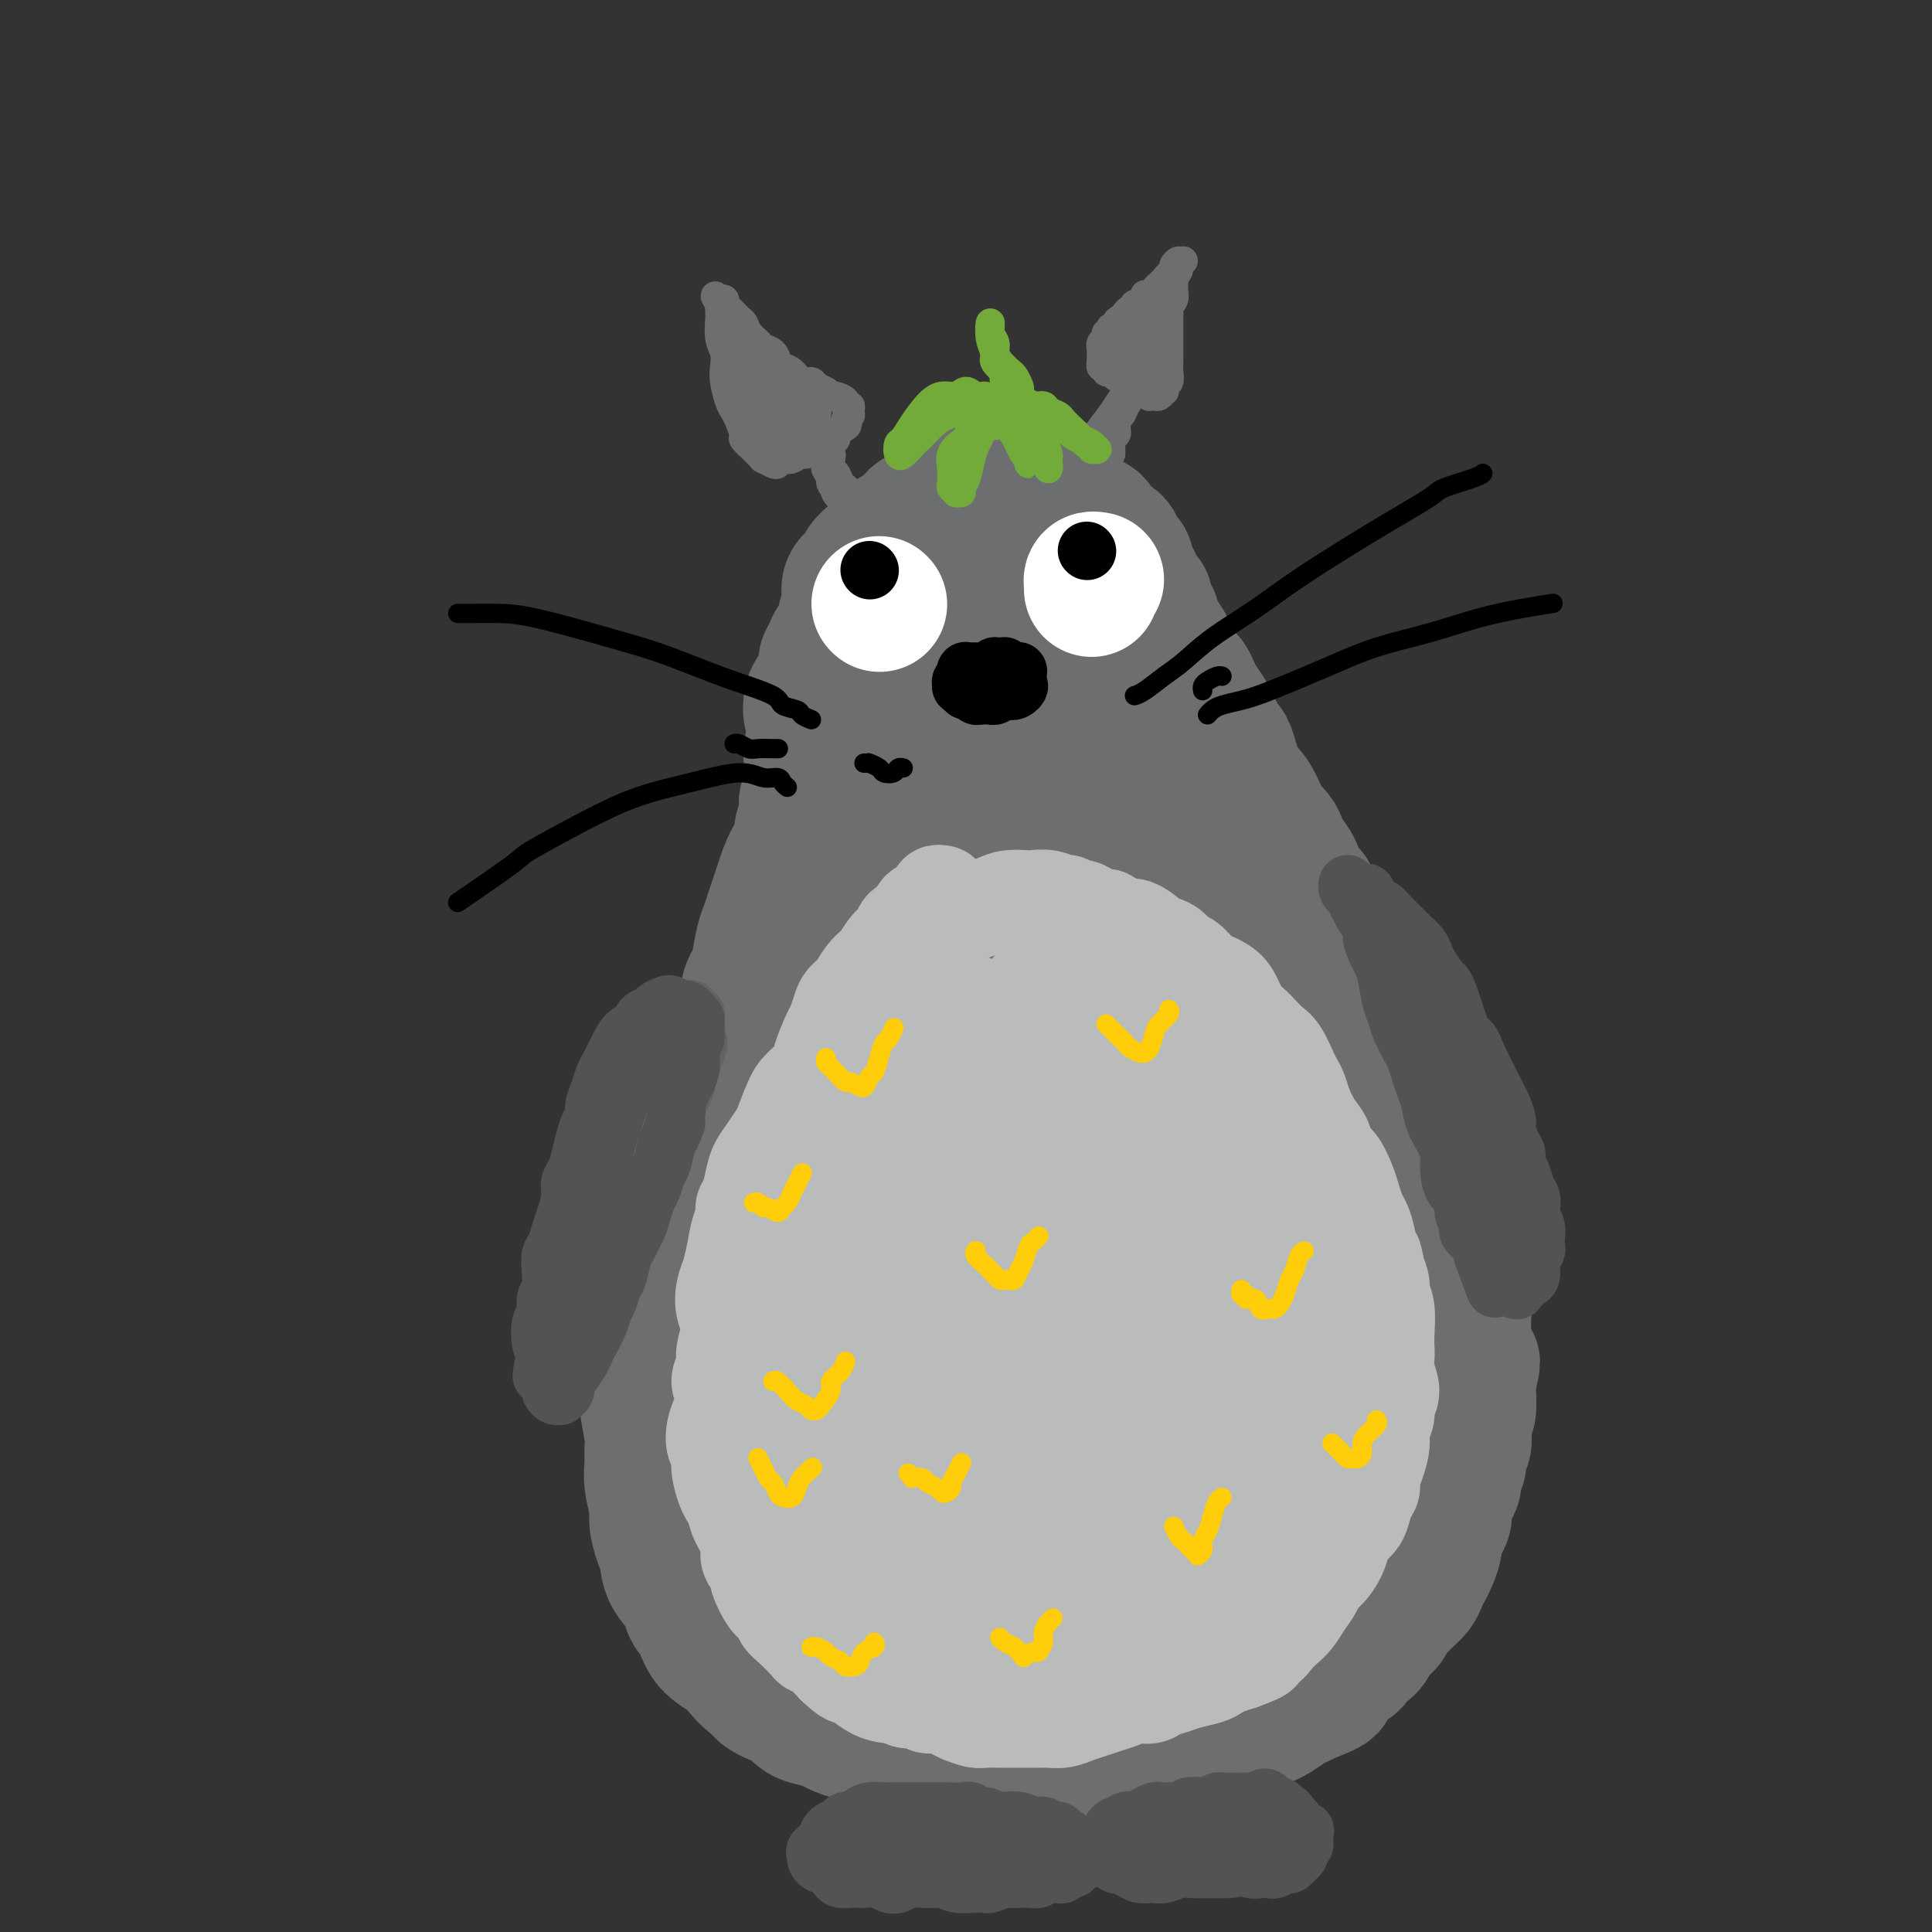 <svg viewBox='0 0 400 400' version='1.1' xmlns='http://www.w3.org/2000/svg' xmlns:xlink='http://www.w3.org/1999/xlink'><rect x="0" y="0" width="400" height="400" fill="#333333" stroke="none"/><g fill='none' stroke='rgb(109,110,112)' stroke-width='28' stroke-linecap='round' stroke-linejoin='round'><path d='M204,116c-0.333,-0.000 -0.667,-0.000 -1,0c-0.333,0.000 -0.667,0.000 -1,0c-0.333,-0.000 -0.666,-0.000 -1,0c-0.334,0.000 -0.671,0.000 -1,0c-0.329,-0.000 -0.651,-0.001 -1,0c-0.349,0.001 -0.723,0.004 -1,0c-0.277,-0.004 -0.455,-0.016 -1,0c-0.545,0.016 -1.456,0.060 -2,0c-0.544,-0.060 -0.722,-0.224 -1,0c-0.278,0.224 -0.656,0.837 -1,1c-0.344,0.163 -0.656,-0.125 -1,0c-0.344,0.125 -0.722,0.663 -1,1c-0.278,0.337 -0.456,0.472 -1,1c-0.544,0.528 -1.455,1.450 -2,2c-0.545,0.550 -0.724,0.729 -1,1c-0.276,0.271 -0.650,0.635 -1,1c-0.350,0.365 -0.675,0.729 -1,1c-0.325,0.271 -0.650,0.447 -1,1c-0.350,0.553 -0.724,1.484 -1,2c-0.276,0.516 -0.455,0.618 -1,1c-0.545,0.382 -1.455,1.042 -2,2c-0.545,0.958 -0.724,2.212 -1,3c-0.276,0.788 -0.647,1.110 -1,2c-0.353,0.890 -0.686,2.348 -1,3c-0.314,0.652 -0.609,0.496 -1,1c-0.391,0.504 -0.878,1.666 -1,3c-0.122,1.334 0.122,2.838 0,4c-0.122,1.162 -0.610,1.982 -1,3c-0.390,1.018 -0.682,2.236 -1,3c-0.318,0.764 -0.662,1.076 -1,2c-0.338,0.924 -0.669,2.462 -1,4'/><path d='M171,158c-1.802,4.881 -1.806,3.085 -2,3c-0.194,-0.085 -0.577,1.541 -1,3c-0.423,1.459 -0.887,2.750 -1,4c-0.113,1.250 0.125,2.460 0,4c-0.125,1.540 -0.614,3.410 -1,5c-0.386,1.590 -0.668,2.899 -1,4c-0.332,1.101 -0.714,1.992 -1,3c-0.286,1.008 -0.475,2.131 -1,4c-0.525,1.869 -1.384,4.484 -2,6c-0.616,1.516 -0.987,1.935 -1,3c-0.013,1.065 0.333,2.777 0,4c-0.333,1.223 -1.346,1.957 -2,3c-0.654,1.043 -0.950,2.393 -1,4c-0.050,1.607 0.145,3.470 0,5c-0.145,1.530 -0.630,2.727 -1,4c-0.370,1.273 -0.624,2.622 -1,4c-0.376,1.378 -0.874,2.784 -1,4c-0.126,1.216 0.121,2.243 0,4c-0.121,1.757 -0.609,4.243 -1,6c-0.391,1.757 -0.686,2.783 -1,4c-0.314,1.217 -0.647,2.625 -1,4c-0.353,1.375 -0.724,2.717 -1,4c-0.276,1.283 -0.455,2.509 -1,4c-0.545,1.491 -1.457,3.248 -2,5c-0.543,1.752 -0.719,3.498 -1,5c-0.281,1.502 -0.667,2.761 -1,4c-0.333,1.239 -0.611,2.459 -1,4c-0.389,1.541 -0.888,3.403 -1,5c-0.112,1.597 0.162,2.930 0,4c-0.162,1.070 -0.761,1.877 -1,3c-0.239,1.123 -0.120,2.561 0,4'/><path d='M142,285c-2.320,12.552 -0.621,5.433 0,4c0.621,-1.433 0.166,2.820 0,5c-0.166,2.180 -0.041,2.288 0,3c0.041,0.712 -0.003,2.029 0,3c0.003,0.971 0.052,1.596 0,3c-0.052,1.404 -0.206,3.585 0,5c0.206,1.415 0.772,2.062 1,3c0.228,0.938 0.117,2.165 0,3c-0.117,0.835 -0.240,1.276 0,2c0.240,0.724 0.842,1.731 1,3c0.158,1.269 -0.127,2.801 0,4c0.127,1.199 0.665,2.065 1,3c0.335,0.935 0.468,1.940 1,3c0.532,1.060 1.465,2.174 2,3c0.535,0.826 0.672,1.362 1,2c0.328,0.638 0.848,1.378 1,2c0.152,0.622 -0.063,1.126 0,2c0.063,0.874 0.402,2.117 1,3c0.598,0.883 1.453,1.405 2,2c0.547,0.595 0.787,1.263 1,2c0.213,0.737 0.399,1.544 1,2c0.601,0.456 1.616,0.560 2,1c0.384,0.440 0.136,1.217 1,2c0.864,0.783 2.840,1.572 4,2c1.160,0.428 1.503,0.496 2,1c0.497,0.504 1.147,1.444 2,2c0.853,0.556 1.908,0.726 3,1c1.092,0.274 2.221,0.651 3,1c0.779,0.349 1.210,0.671 2,1c0.790,0.329 1.940,0.665 3,1c1.060,0.335 2.030,0.667 3,1'/><path d='M180,360c3.863,1.482 2.519,0.186 3,0c0.481,-0.186 2.787,0.739 4,1c1.213,0.261 1.334,-0.140 2,0c0.666,0.140 1.879,0.821 3,1c1.121,0.179 2.151,-0.144 3,0c0.849,0.144 1.519,0.756 3,1c1.481,0.244 3.775,0.122 5,0c1.225,-0.122 1.382,-0.243 2,0c0.618,0.243 1.698,0.850 3,1c1.302,0.150 2.826,-0.156 4,0c1.174,0.156 1.998,0.775 3,1c1.002,0.225 2.182,0.056 3,0c0.818,-0.056 1.273,-0.000 2,0c0.727,0.000 1.727,-0.056 3,0c1.273,0.056 2.818,0.222 4,0c1.182,-0.222 2.000,-0.834 3,-1c1.000,-0.166 2.182,0.114 3,0c0.818,-0.114 1.273,-0.622 2,-1c0.727,-0.378 1.727,-0.628 3,-1c1.273,-0.372 2.819,-0.868 4,-1c1.181,-0.132 1.996,0.101 3,0c1.004,-0.101 2.197,-0.534 3,-1c0.803,-0.466 1.216,-0.965 2,-1c0.784,-0.035 1.938,0.395 3,0c1.062,-0.395 2.031,-1.615 3,-2c0.969,-0.385 1.936,0.066 3,0c1.064,-0.066 2.224,-0.647 3,-1c0.776,-0.353 1.167,-0.476 2,-1c0.833,-0.524 2.109,-1.449 3,-2c0.891,-0.551 1.397,-0.729 2,-1c0.603,-0.271 1.301,-0.636 2,-1'/><path d='M271,351c7.179,-2.605 3.127,-2.117 2,-2c-1.127,0.117 0.671,-0.138 2,-1c1.329,-0.862 2.190,-2.332 3,-3c0.810,-0.668 1.569,-0.535 2,-1c0.431,-0.465 0.534,-1.528 1,-2c0.466,-0.472 1.295,-0.354 2,-1c0.705,-0.646 1.287,-2.056 2,-3c0.713,-0.944 1.557,-1.422 2,-2c0.443,-0.578 0.486,-1.257 1,-2c0.514,-0.743 1.500,-1.550 2,-2c0.500,-0.450 0.515,-0.542 1,-1c0.485,-0.458 1.440,-1.281 2,-2c0.560,-0.719 0.724,-1.333 1,-2c0.276,-0.667 0.665,-1.386 1,-2c0.335,-0.614 0.615,-1.123 1,-2c0.385,-0.877 0.873,-2.121 1,-3c0.127,-0.879 -0.107,-1.394 0,-2c0.107,-0.606 0.555,-1.303 1,-2c0.445,-0.697 0.889,-1.394 1,-2c0.111,-0.606 -0.110,-1.119 0,-2c0.110,-0.881 0.550,-2.128 1,-3c0.450,-0.872 0.909,-1.370 1,-2c0.091,-0.630 -0.186,-1.394 0,-2c0.186,-0.606 0.833,-1.055 1,-2c0.167,-0.945 -0.148,-2.387 0,-3c0.148,-0.613 0.758,-0.398 1,-1c0.242,-0.602 0.117,-2.020 0,-3c-0.117,-0.980 -0.227,-1.520 0,-2c0.227,-0.480 0.792,-0.898 1,-2c0.208,-1.102 0.059,-2.886 0,-4c-0.059,-1.114 -0.030,-1.557 0,-2'/><path d='M304,286c1.685,-6.966 0.399,-2.880 0,-2c-0.399,0.880 0.090,-1.445 0,-3c-0.090,-1.555 -0.760,-2.341 -1,-3c-0.240,-0.659 -0.049,-1.192 0,-2c0.049,-0.808 -0.042,-1.892 0,-3c0.042,-1.108 0.217,-2.241 0,-3c-0.217,-0.759 -0.828,-1.146 -1,-2c-0.172,-0.854 0.093,-2.176 0,-3c-0.093,-0.824 -0.546,-1.152 -1,-2c-0.454,-0.848 -0.909,-2.218 -1,-3c-0.091,-0.782 0.183,-0.975 0,-2c-0.183,-1.025 -0.823,-2.881 -1,-4c-0.177,-1.119 0.109,-1.500 0,-2c-0.109,-0.500 -0.611,-1.120 -1,-2c-0.389,-0.880 -0.664,-2.022 -1,-3c-0.336,-0.978 -0.733,-1.792 -1,-3c-0.267,-1.208 -0.404,-2.809 -1,-4c-0.596,-1.191 -1.651,-1.970 -2,-3c-0.349,-1.030 0.009,-2.310 0,-3c-0.009,-0.690 -0.384,-0.790 -1,-2c-0.616,-1.210 -1.475,-3.530 -2,-5c-0.525,-1.470 -0.718,-2.091 -1,-3c-0.282,-0.909 -0.653,-2.105 -1,-3c-0.347,-0.895 -0.671,-1.489 -1,-2c-0.329,-0.511 -0.664,-0.941 -1,-2c-0.336,-1.059 -0.675,-2.749 -1,-4c-0.325,-1.251 -0.637,-2.065 -1,-3c-0.363,-0.935 -0.778,-1.993 -1,-3c-0.222,-1.007 -0.252,-1.963 -1,-3c-0.748,-1.037 -2.214,-2.153 -3,-3c-0.786,-0.847 -0.893,-1.423 -1,-2'/><path d='M278,199c-3.207,-8.404 -1.225,-3.915 -1,-3c0.225,0.915 -1.306,-1.746 -2,-3c-0.694,-1.254 -0.552,-1.101 -1,-2c-0.448,-0.899 -1.486,-2.849 -2,-4c-0.514,-1.151 -0.505,-1.502 -1,-2c-0.495,-0.498 -1.493,-1.145 -2,-2c-0.507,-0.855 -0.521,-1.920 -1,-3c-0.479,-1.080 -1.423,-2.174 -2,-3c-0.577,-0.826 -0.787,-1.384 -1,-2c-0.213,-0.616 -0.428,-1.292 -1,-2c-0.572,-0.708 -1.501,-1.449 -2,-2c-0.499,-0.551 -0.567,-0.913 -1,-2c-0.433,-1.087 -1.229,-2.901 -2,-4c-0.771,-1.099 -1.516,-1.484 -2,-2c-0.484,-0.516 -0.707,-1.163 -1,-2c-0.293,-0.837 -0.656,-1.862 -1,-3c-0.344,-1.138 -0.668,-2.387 -1,-3c-0.332,-0.613 -0.670,-0.591 -1,-1c-0.330,-0.409 -0.652,-1.250 -1,-2c-0.348,-0.750 -0.724,-1.410 -1,-2c-0.276,-0.590 -0.454,-1.112 -1,-2c-0.546,-0.888 -1.459,-2.143 -2,-3c-0.541,-0.857 -0.708,-1.318 -1,-2c-0.292,-0.682 -0.708,-1.587 -1,-2c-0.292,-0.413 -0.459,-0.333 -1,-1c-0.541,-0.667 -1.454,-2.079 -2,-3c-0.546,-0.921 -0.724,-1.349 -1,-2c-0.276,-0.651 -0.651,-1.525 -1,-2c-0.349,-0.475 -0.671,-0.551 -1,-1c-0.329,-0.449 -0.665,-1.271 -1,-2c-0.335,-0.729 -0.667,-1.364 -1,-2'/><path d='M238,128c-6.118,-11.097 -1.414,-3.340 0,-1c1.414,2.340 -0.461,-0.738 -1,-2c-0.539,-1.262 0.258,-0.709 0,-1c-0.258,-0.291 -1.570,-1.425 -2,-2c-0.430,-0.575 0.021,-0.592 0,-1c-0.021,-0.408 -0.513,-1.208 -1,-2c-0.487,-0.792 -0.970,-1.574 -1,-2c-0.030,-0.426 0.392,-0.494 0,-1c-0.392,-0.506 -1.597,-1.449 -2,-2c-0.403,-0.551 -0.005,-0.711 0,-1c0.005,-0.289 -0.384,-0.707 -1,-1c-0.616,-0.293 -1.461,-0.460 -2,-1c-0.539,-0.540 -0.773,-1.454 -1,-2c-0.227,-0.546 -0.446,-0.724 -1,-1c-0.554,-0.276 -1.443,-0.651 -2,-1c-0.557,-0.349 -0.784,-0.672 -1,-1c-0.216,-0.328 -0.423,-0.662 -1,-1c-0.577,-0.338 -1.523,-0.679 -2,-1c-0.477,-0.321 -0.483,-0.622 -1,-1c-0.517,-0.378 -1.543,-0.833 -2,-1c-0.457,-0.167 -0.345,-0.045 -1,0c-0.655,0.045 -2.077,0.012 -3,0c-0.923,-0.012 -1.347,-0.003 -2,0c-0.653,0.003 -1.536,0.001 -2,0c-0.464,-0.001 -0.510,-0.000 -1,0c-0.490,0.000 -1.425,-0.001 -2,0c-0.575,0.001 -0.789,0.003 -1,0c-0.211,-0.003 -0.417,-0.011 -1,0c-0.583,0.011 -1.542,0.041 -2,0c-0.458,-0.041 -0.417,-0.155 -1,0c-0.583,0.155 -1.792,0.577 -3,1'/><path d='M198,103c-3.296,0.333 -2.035,0.667 -2,1c0.035,0.333 -1.157,0.667 -2,1c-0.843,0.333 -1.338,0.667 -2,1c-0.662,0.333 -1.489,0.666 -2,1c-0.511,0.334 -0.704,0.671 -1,1c-0.296,0.329 -0.695,0.652 -1,1c-0.305,0.348 -0.514,0.722 -1,1c-0.486,0.278 -1.248,0.458 -2,1c-0.752,0.542 -1.496,1.444 -2,2c-0.504,0.556 -0.770,0.767 -1,1c-0.230,0.233 -0.426,0.489 -1,1c-0.574,0.511 -1.526,1.278 -2,2c-0.474,0.722 -0.471,1.400 -1,2c-0.529,0.600 -1.590,1.123 -2,2c-0.410,0.877 -0.169,2.108 0,3c0.169,0.892 0.267,1.446 0,2c-0.267,0.554 -0.899,1.107 -1,2c-0.101,0.893 0.329,2.124 0,3c-0.329,0.876 -1.415,1.397 -2,2c-0.585,0.603 -0.668,1.287 -1,2c-0.332,0.713 -0.913,1.454 -1,2c-0.087,0.546 0.321,0.896 0,2c-0.321,1.104 -1.372,2.961 -2,4c-0.628,1.039 -0.834,1.261 -1,2c-0.166,0.739 -0.293,1.997 0,3c0.293,1.003 1.008,1.752 1,3c-0.008,1.248 -0.737,2.995 -1,4c-0.263,1.005 -0.060,1.269 0,2c0.060,0.731 -0.022,1.927 0,3c0.022,1.073 0.149,2.021 0,3c-0.149,0.979 -0.575,1.990 -1,3'/><path d='M167,166c-0.242,4.384 0.153,3.842 0,4c-0.153,0.158 -0.853,1.014 -1,2c-0.147,0.986 0.259,2.101 0,3c-0.259,0.899 -1.183,1.581 -2,3c-0.817,1.419 -1.528,3.574 -2,5c-0.472,1.426 -0.704,2.121 -1,3c-0.296,0.879 -0.657,1.941 -1,3c-0.343,1.059 -0.669,2.115 -1,3c-0.331,0.885 -0.666,1.598 -1,3c-0.334,1.402 -0.667,3.491 -1,5c-0.333,1.509 -0.667,2.438 -1,3c-0.333,0.562 -0.667,0.758 -1,2c-0.333,1.242 -0.667,3.529 -1,5c-0.333,1.471 -0.666,2.124 -1,3c-0.334,0.876 -0.671,1.974 -1,3c-0.329,1.026 -0.651,1.979 -1,3c-0.349,1.021 -0.724,2.110 -1,3c-0.276,0.890 -0.454,1.580 -1,3c-0.546,1.420 -1.459,3.570 -2,5c-0.541,1.430 -0.708,2.140 -1,3c-0.292,0.860 -0.708,1.871 -1,3c-0.292,1.129 -0.459,2.375 -1,4c-0.541,1.625 -1.455,3.630 -2,5c-0.545,1.370 -0.721,2.107 -1,3c-0.279,0.893 -0.661,1.942 -1,3c-0.339,1.058 -0.633,2.124 -1,3c-0.367,0.876 -0.805,1.564 -1,3c-0.195,1.436 -0.145,3.622 0,5c0.145,1.378 0.385,1.948 0,3c-0.385,1.052 -1.396,2.586 -2,4c-0.604,1.414 -0.802,2.707 -1,4'/><path d='M135,273c-4.967,17.537 -1.384,7.878 0,5c1.384,-2.878 0.571,1.025 0,3c-0.571,1.975 -0.899,2.023 -1,3c-0.101,0.977 0.026,2.883 0,4c-0.026,1.117 -0.204,1.445 0,3c0.204,1.555 0.791,4.339 1,6c0.209,1.661 0.041,2.201 0,3c-0.041,0.799 0.044,1.859 0,3c-0.044,1.141 -0.219,2.363 0,4c0.219,1.637 0.830,3.690 1,5c0.170,1.310 -0.101,1.876 0,3c0.101,1.124 0.575,2.804 1,4c0.425,1.196 0.800,1.908 1,3c0.200,1.092 0.226,2.564 1,4c0.774,1.436 2.298,2.836 3,4c0.702,1.164 0.582,2.092 1,3c0.418,0.908 1.375,1.795 2,3c0.625,1.205 0.920,2.728 2,4c1.080,1.272 2.947,2.294 4,3c1.053,0.706 1.294,1.095 2,2c0.706,0.905 1.878,2.327 3,3c1.122,0.673 2.193,0.596 3,1c0.807,0.404 1.351,1.288 3,2c1.649,0.712 4.404,1.253 6,2c1.596,0.747 2.031,1.702 3,2c0.969,0.298 2.470,-0.060 4,0c1.530,0.060 3.090,0.538 5,1c1.910,0.462 4.172,0.907 6,1c1.828,0.093 3.223,-0.167 5,0c1.777,0.167 3.936,0.762 6,1c2.064,0.238 4.032,0.119 6,0'/><path d='M203,358c5.596,0.229 3.588,-0.699 5,-1c1.412,-0.301 6.246,0.025 9,0c2.754,-0.025 3.428,-0.401 5,-1c1.572,-0.599 4.041,-1.422 6,-2c1.959,-0.578 3.409,-0.910 6,-2c2.591,-1.090 6.323,-2.937 9,-4c2.677,-1.063 4.299,-1.341 6,-2c1.701,-0.659 3.481,-1.699 5,-3c1.519,-1.301 2.777,-2.862 4,-4c1.223,-1.138 2.409,-1.852 4,-4c1.591,-2.148 3.585,-5.729 5,-8c1.415,-2.271 2.250,-3.231 3,-5c0.750,-1.769 1.417,-4.348 2,-6c0.583,-1.652 1.084,-2.378 2,-5c0.916,-2.622 2.247,-7.140 3,-10c0.753,-2.860 0.928,-4.062 1,-6c0.072,-1.938 0.042,-4.613 0,-7c-0.042,-2.387 -0.097,-4.488 0,-6c0.097,-1.512 0.346,-2.435 0,-5c-0.346,-2.565 -1.285,-6.771 -2,-10c-0.715,-3.229 -1.205,-5.480 -2,-8c-0.795,-2.520 -1.895,-5.310 -3,-8c-1.105,-2.690 -2.214,-5.279 -4,-9c-1.786,-3.721 -4.250,-8.574 -6,-12c-1.750,-3.426 -2.787,-5.426 -4,-8c-1.213,-2.574 -2.603,-5.721 -4,-9c-1.397,-3.279 -2.800,-6.688 -4,-10c-1.200,-3.312 -2.198,-6.527 -4,-11c-1.802,-4.473 -4.408,-10.204 -6,-14c-1.592,-3.796 -2.169,-5.656 -3,-8c-0.831,-2.344 -1.915,-5.172 -3,-8'/><path d='M233,162c-6.805,-16.125 -3.319,-7.938 -3,-7c0.319,0.938 -2.529,-5.374 -4,-9c-1.471,-3.626 -1.566,-4.564 -2,-6c-0.434,-1.436 -1.208,-3.368 -2,-5c-0.792,-1.632 -1.604,-2.964 -2,-4c-0.396,-1.036 -0.378,-1.775 -1,-3c-0.622,-1.225 -1.884,-2.936 -3,-4c-1.116,-1.064 -2.085,-1.481 -3,-2c-0.915,-0.519 -1.775,-1.139 -3,-2c-1.225,-0.861 -2.815,-1.961 -4,-2c-1.185,-0.039 -1.965,0.983 -3,2c-1.035,1.017 -2.326,2.027 -4,4c-1.674,1.973 -3.730,4.908 -6,9c-2.270,4.092 -4.755,9.342 -7,15c-2.245,5.658 -4.249,11.726 -7,25c-2.751,13.274 -6.248,33.754 -8,48c-1.752,14.246 -1.760,22.258 -2,31c-0.240,8.742 -0.714,18.216 -1,25c-0.286,6.784 -0.385,10.879 0,15c0.385,4.121 1.254,8.268 2,10c0.746,1.732 1.368,1.049 2,-1c0.632,-2.049 1.275,-5.464 2,-11c0.725,-5.536 1.532,-13.192 2,-21c0.468,-7.808 0.597,-15.766 2,-31c1.403,-15.234 4.081,-37.742 6,-52c1.919,-14.258 3.081,-20.264 4,-25c0.919,-4.736 1.597,-8.200 2,-11c0.403,-2.800 0.531,-4.936 0,-4c-0.531,0.936 -1.720,4.944 -3,11c-1.280,6.056 -2.651,14.159 -4,27c-1.349,12.841 -2.674,30.421 -4,48'/><path d='M179,232c-1.811,23.744 -0.839,40.106 0,54c0.839,13.894 1.545,25.322 2,33c0.455,7.678 0.658,11.606 1,13c0.342,1.394 0.821,0.255 1,-4c0.179,-4.255 0.058,-11.625 0,-19c-0.058,-7.375 -0.052,-14.756 1,-33c1.052,-18.244 3.149,-47.351 5,-66c1.851,-18.649 3.455,-26.842 5,-34c1.545,-7.158 3.030,-13.282 4,-16c0.970,-2.718 1.426,-2.029 2,-2c0.574,0.029 1.266,-0.603 1,11c-0.266,11.603 -1.489,35.442 -1,55c0.489,19.558 2.689,34.836 4,48c1.311,13.164 1.732,24.214 2,31c0.268,6.786 0.382,9.308 0,10c-0.382,0.692 -1.262,-0.445 -2,-4c-0.738,-3.555 -1.336,-9.529 -2,-18c-0.664,-8.471 -1.395,-19.438 -2,-32c-0.605,-12.562 -1.083,-26.720 -1,-40c0.083,-13.280 0.729,-25.684 2,-36c1.271,-10.316 3.169,-18.544 4,-22c0.831,-3.456 0.594,-2.141 1,2c0.406,4.141 1.454,11.107 2,22c0.546,10.893 0.591,25.712 2,41c1.409,15.288 4.183,31.045 6,45c1.817,13.955 2.675,26.106 3,32c0.325,5.894 0.115,5.530 0,4c-0.115,-1.530 -0.134,-4.224 -1,-7c-0.866,-2.776 -2.579,-5.632 -5,-21c-2.421,-15.368 -5.549,-43.248 -7,-59c-1.451,-15.752 -1.226,-19.376 -1,-23'/><path d='M205,197c-1.928,-29.247 0.253,-47.364 1,-57c0.747,-9.636 0.062,-10.792 0,-13c-0.062,-2.208 0.500,-5.468 1,-2c0.500,3.468 0.939,13.665 1,26c0.061,12.335 -0.256,26.807 1,43c1.256,16.193 4.084,34.108 6,47c1.916,12.892 2.921,20.762 4,26c1.079,5.238 2.231,7.844 3,10c0.769,2.156 1.156,3.863 1,3c-0.156,-0.863 -0.855,-4.296 -2,-9c-1.145,-4.704 -2.736,-10.677 -5,-22c-2.264,-11.323 -5.202,-27.994 -7,-36c-1.798,-8.006 -2.455,-7.347 -3,-20c-0.545,-12.653 -0.977,-38.619 -1,-48c-0.023,-9.381 0.361,-2.179 1,1c0.639,3.179 1.531,2.333 5,15c3.469,12.667 9.515,38.847 12,51c2.485,12.153 1.407,10.279 5,20c3.593,9.721 11.855,31.039 16,41c4.145,9.961 4.173,8.567 5,9c0.827,0.433 2.452,2.692 3,1c0.548,-1.692 0.019,-7.335 -1,-14c-1.019,-6.665 -2.529,-14.352 -4,-24c-1.471,-9.648 -2.904,-21.256 -4,-31c-1.096,-9.744 -1.854,-17.624 -2,-23c-0.146,-5.376 0.321,-8.249 1,-7c0.679,1.249 1.569,6.619 3,14c1.431,7.381 3.404,16.772 5,27c1.596,10.228 2.814,21.292 5,33c2.186,11.708 5.339,24.059 7,30c1.661,5.941 1.831,5.470 2,5'/><path d='M264,293c3.553,16.767 1.434,4.185 1,-3c-0.434,-7.185 0.817,-8.974 1,-13c0.183,-4.026 -0.702,-10.289 -2,-24c-1.298,-13.711 -3.009,-34.870 -4,-46c-0.991,-11.130 -1.263,-12.230 -1,-13c0.263,-0.770 1.062,-1.209 2,2c0.938,3.209 2.017,10.068 3,18c0.983,7.932 1.870,16.938 3,31c1.130,14.062 2.503,33.180 3,43c0.497,9.820 0.119,10.342 0,11c-0.119,0.658 0.020,1.454 0,2c-0.020,0.546 -0.199,0.844 0,-5c0.199,-5.844 0.776,-17.830 1,-28c0.224,-10.170 0.094,-18.524 0,-27c-0.094,-8.476 -0.153,-17.075 0,-22c0.153,-4.925 0.518,-6.177 1,-7c0.482,-0.823 1.081,-1.219 1,6c-0.081,7.219 -0.841,22.052 -2,34c-1.159,11.948 -2.718,21.012 -5,30c-2.282,8.988 -5.287,17.899 -8,25c-2.713,7.101 -5.135,12.390 -8,17c-2.865,4.610 -6.173,8.540 -8,10c-1.827,1.460 -2.171,0.450 -4,-3c-1.829,-3.450 -5.142,-9.342 -7,-13c-1.858,-3.658 -2.262,-5.084 -4,-10c-1.738,-4.916 -4.810,-13.322 -10,-22c-5.190,-8.678 -12.498,-17.626 -17,-20c-4.502,-2.374 -6.196,1.828 -9,6c-2.804,4.172 -6.716,8.316 -10,13c-3.284,4.684 -5.938,9.910 -9,15c-3.062,5.090 -6.531,10.045 -10,15'/><path d='M162,315c-4.925,7.647 -2.736,5.263 -2,5c0.736,-0.263 0.021,1.594 1,3c0.979,1.406 3.654,2.361 6,3c2.346,0.639 4.364,0.964 9,0c4.636,-0.964 11.891,-3.216 17,-5c5.109,-1.784 8.072,-3.100 11,-4c2.928,-0.900 5.819,-1.382 8,-2c2.181,-0.618 3.651,-1.370 5,-2c1.349,-0.630 2.578,-1.138 2,-1c-0.578,0.138 -2.964,0.921 -6,1c-3.036,0.079 -6.721,-0.545 -11,-1c-4.279,-0.455 -9.152,-0.739 -14,-2c-4.848,-1.261 -9.669,-3.499 -15,-3c-5.331,0.499 -11.171,3.734 -14,7c-2.829,3.266 -2.649,6.564 -2,10c0.649,3.436 1.765,7.011 4,10c2.235,2.989 5.590,5.393 9,7c3.410,1.607 6.875,2.418 13,1c6.125,-1.418 14.909,-5.065 21,-8c6.091,-2.935 9.487,-5.158 13,-8c3.513,-2.842 7.143,-6.304 10,-9c2.857,-2.696 4.941,-4.625 6,-7c1.059,-2.375 1.091,-5.197 0,-7c-1.091,-1.803 -3.307,-2.588 -6,-3c-2.693,-0.412 -5.864,-0.452 -9,1c-3.136,1.452 -6.238,4.397 -9,7c-2.762,2.603 -5.185,4.863 -7,11c-1.815,6.137 -3.023,16.150 -3,22c0.023,5.850 1.275,7.537 3,9c1.725,1.463 3.921,2.704 7,2c3.079,-0.704 7.039,-3.352 11,-6'/><path d='M220,346c3.818,-3.563 7.864,-9.471 11,-14c3.136,-4.529 5.364,-7.679 7,-11c1.636,-3.321 2.681,-6.814 3,-10c0.319,-3.186 -0.087,-6.067 -1,-8c-0.913,-1.933 -2.332,-2.919 -4,-2c-1.668,0.919 -3.585,3.742 -5,8c-1.415,4.258 -2.330,9.952 -3,15c-0.670,5.048 -1.096,9.448 -1,13c0.096,3.552 0.714,6.254 2,8c1.286,1.746 3.239,2.537 5,2c1.761,-0.537 3.328,-2.402 5,-5c1.672,-2.598 3.448,-5.927 5,-10c1.552,-4.073 2.881,-8.888 4,-13c1.119,-4.112 2.030,-7.521 1,-13c-1.030,-5.479 -4.001,-13.027 -6,-17c-1.999,-3.973 -3.026,-4.371 -5,-3c-1.974,1.371 -4.896,4.511 -7,8c-2.104,3.489 -3.389,7.327 -5,12c-1.611,4.673 -3.549,10.181 -4,13c-0.451,2.819 0.585,2.948 1,3c0.415,0.052 0.207,0.026 0,0'/></g>
<g fill='none' stroke='rgb(186,187,187)' stroke-width='20' stroke-linecap='round' stroke-linejoin='round'><path d='M195,185c-0.439,-0.090 -0.877,-0.180 -1,0c-0.123,0.180 0.070,0.630 0,1c-0.070,0.370 -0.404,0.662 -1,1c-0.596,0.338 -1.454,0.724 -2,1c-0.546,0.276 -0.779,0.443 -1,1c-0.221,0.557 -0.430,1.505 -1,2c-0.570,0.495 -1.500,0.538 -2,1c-0.500,0.462 -0.571,1.344 -1,2c-0.429,0.656 -1.217,1.085 -2,2c-0.783,0.915 -1.561,2.314 -2,3c-0.439,0.686 -0.537,0.658 -1,1c-0.463,0.342 -1.290,1.055 -2,2c-0.710,0.945 -1.302,2.123 -2,3c-0.698,0.877 -1.501,1.453 -2,2c-0.499,0.547 -0.695,1.066 -1,2c-0.305,0.934 -0.718,2.284 -1,3c-0.282,0.716 -0.431,0.797 -1,2c-0.569,1.203 -1.557,3.527 -2,5c-0.443,1.473 -0.342,2.095 -1,3c-0.658,0.905 -2.077,2.094 -3,3c-0.923,0.906 -1.350,1.530 -2,3c-0.650,1.470 -1.522,3.785 -2,5c-0.478,1.215 -0.562,1.330 -1,2c-0.438,0.670 -1.232,1.895 -2,3c-0.768,1.105 -1.511,2.092 -2,3c-0.489,0.908 -0.722,1.739 -1,3c-0.278,1.261 -0.599,2.951 -1,4c-0.401,1.049 -0.881,1.456 -1,2c-0.119,0.544 0.122,1.223 0,2c-0.122,0.777 -0.606,1.650 -1,3c-0.394,1.350 -0.697,3.175 -1,5'/><path d='M152,260c-0.945,3.716 -0.807,3.506 -1,4c-0.193,0.494 -0.716,1.693 -1,3c-0.284,1.307 -0.330,2.724 0,4c0.330,1.276 1.035,2.413 1,4c-0.035,1.587 -0.811,3.625 -1,5c-0.189,1.375 0.209,2.086 0,3c-0.209,0.914 -1.024,2.030 -1,3c0.024,0.970 0.886,1.792 1,3c0.114,1.208 -0.520,2.801 -1,4c-0.480,1.199 -0.805,2.005 -1,3c-0.195,0.995 -0.260,2.178 0,3c0.260,0.822 0.843,1.283 1,2c0.157,0.717 -0.114,1.688 0,3c0.114,1.312 0.613,2.963 1,4c0.387,1.037 0.663,1.461 1,2c0.337,0.539 0.734,1.194 1,2c0.266,0.806 0.401,1.765 1,3c0.599,1.235 1.662,2.748 2,4c0.338,1.252 -0.047,2.244 0,3c0.047,0.756 0.527,1.276 1,2c0.473,0.724 0.938,1.650 1,2c0.062,0.350 -0.280,0.123 0,1c0.280,0.877 1.182,2.858 2,4c0.818,1.142 1.552,1.444 2,2c0.448,0.556 0.609,1.366 1,2c0.391,0.634 1.011,1.091 2,2c0.989,0.909 2.345,2.271 3,3c0.655,0.729 0.609,0.824 1,1c0.391,0.176 1.221,0.432 2,1c0.779,0.568 1.508,1.448 2,2c0.492,0.552 0.746,0.776 1,1'/><path d='M173,345c2.746,2.576 2.612,2.017 3,2c0.388,-0.017 1.297,0.507 2,1c0.703,0.493 1.199,0.954 2,1c0.801,0.046 1.905,-0.323 3,0c1.095,0.323 2.179,1.340 3,2c0.821,0.660 1.379,0.965 2,1c0.621,0.035 1.306,-0.198 2,0c0.694,0.198 1.397,0.827 2,1c0.603,0.173 1.104,-0.111 2,0c0.896,0.111 2.186,0.618 3,1c0.814,0.382 1.151,0.638 2,1c0.849,0.362 2.208,0.829 3,1c0.792,0.171 1.016,0.046 2,0c0.984,-0.046 2.728,-0.011 4,0c1.272,0.011 2.073,0.000 3,0c0.927,-0.000 1.980,0.011 3,0c1.020,-0.011 2.005,-0.045 3,0c0.995,0.045 1.999,0.167 3,0c1.001,-0.167 2.000,-0.623 3,-1c1.000,-0.377 2.001,-0.675 3,-1c0.999,-0.325 1.996,-0.679 3,-1c1.004,-0.321 2.016,-0.611 3,-1c0.984,-0.389 1.942,-0.878 3,-1c1.058,-0.122 2.216,0.122 3,0c0.784,-0.122 1.193,-0.610 2,-1c0.807,-0.390 2.011,-0.682 3,-1c0.989,-0.318 1.762,-0.663 3,-1c1.238,-0.337 2.940,-0.668 4,-1c1.060,-0.332 1.478,-0.666 2,-1c0.522,-0.334 1.149,-0.667 2,-1c0.851,-0.333 1.925,-0.667 3,-1'/><path d='M257,344c6.308,-2.274 3.577,-1.959 3,-2c-0.577,-0.041 1.000,-0.436 2,-1c1.000,-0.564 1.424,-1.295 2,-2c0.576,-0.705 1.305,-1.382 2,-2c0.695,-0.618 1.355,-1.176 2,-2c0.645,-0.824 1.276,-1.914 2,-3c0.724,-1.086 1.542,-2.167 2,-3c0.458,-0.833 0.555,-1.416 1,-2c0.445,-0.584 1.236,-1.168 2,-2c0.764,-0.832 1.500,-1.913 2,-3c0.500,-1.087 0.764,-2.182 1,-3c0.236,-0.818 0.446,-1.360 1,-2c0.554,-0.640 1.454,-1.378 2,-2c0.546,-0.622 0.737,-1.127 1,-2c0.263,-0.873 0.596,-2.113 1,-3c0.404,-0.887 0.878,-1.419 1,-2c0.122,-0.581 -0.107,-1.209 0,-2c0.107,-0.791 0.549,-1.744 1,-3c0.451,-1.256 0.910,-2.814 1,-4c0.090,-1.186 -0.190,-2.001 0,-3c0.190,-0.999 0.850,-2.183 1,-3c0.150,-0.817 -0.208,-1.268 0,-2c0.208,-0.732 0.984,-1.744 1,-3c0.016,-1.256 -0.727,-2.755 -1,-4c-0.273,-1.245 -0.077,-2.235 0,-3c0.077,-0.765 0.035,-1.307 0,-2c-0.035,-0.693 -0.065,-1.539 0,-3c0.065,-1.461 0.224,-3.536 0,-5c-0.224,-1.464 -0.829,-2.317 -1,-3c-0.171,-0.683 0.094,-1.195 0,-2c-0.094,-0.805 -0.547,-1.902 -1,-3'/><path d='M285,263c-0.643,-4.347 -0.750,-2.715 -1,-3c-0.250,-0.285 -0.644,-2.487 -1,-4c-0.356,-1.513 -0.676,-2.339 -1,-3c-0.324,-0.661 -0.654,-1.159 -1,-2c-0.346,-0.841 -0.708,-2.024 -1,-3c-0.292,-0.976 -0.515,-1.744 -1,-3c-0.485,-1.256 -1.233,-3.000 -2,-4c-0.767,-1.000 -1.553,-1.254 -2,-2c-0.447,-0.746 -0.554,-1.982 -1,-3c-0.446,-1.018 -1.232,-1.818 -2,-3c-0.768,-1.182 -1.518,-2.747 -2,-4c-0.482,-1.253 -0.695,-2.194 -1,-3c-0.305,-0.806 -0.700,-1.476 -1,-2c-0.300,-0.524 -0.503,-0.903 -1,-2c-0.497,-1.097 -1.288,-2.911 -2,-4c-0.712,-1.089 -1.346,-1.454 -2,-2c-0.654,-0.546 -1.330,-1.273 -2,-2c-0.670,-0.727 -1.334,-1.452 -2,-2c-0.666,-0.548 -1.332,-0.918 -2,-2c-0.668,-1.082 -1.337,-2.875 -2,-4c-0.663,-1.125 -1.319,-1.582 -2,-2c-0.681,-0.418 -1.389,-0.798 -2,-1c-0.611,-0.202 -1.127,-0.225 -2,-1c-0.873,-0.775 -2.102,-2.300 -3,-3c-0.898,-0.700 -1.466,-0.573 -2,-1c-0.534,-0.427 -1.035,-1.406 -2,-2c-0.965,-0.594 -2.394,-0.803 -3,-1c-0.606,-0.197 -0.389,-0.383 -1,-1c-0.611,-0.617 -2.049,-1.666 -3,-2c-0.951,-0.334 -1.415,0.047 -2,0c-0.585,-0.047 -1.293,-0.524 -2,-1'/><path d='M231,191c-3.705,-2.194 -1.967,-1.180 -2,-1c-0.033,0.180 -1.839,-0.472 -3,-1c-1.161,-0.528 -1.679,-0.930 -2,-1c-0.321,-0.070 -0.446,0.191 -1,0c-0.554,-0.191 -1.537,-0.836 -2,-1c-0.463,-0.164 -0.407,0.152 -1,0c-0.593,-0.152 -1.837,-0.771 -3,-1c-1.163,-0.229 -2.247,-0.069 -3,0c-0.753,0.069 -1.175,0.047 -2,0c-0.825,-0.047 -2.052,-0.119 -3,0c-0.948,0.119 -1.617,0.429 -3,1c-1.383,0.571 -3.482,1.404 -5,2c-1.518,0.596 -2.456,0.957 -4,2c-1.544,1.043 -3.692,2.770 -5,4c-1.308,1.230 -1.774,1.965 -3,4c-1.226,2.035 -3.213,5.372 -5,8c-1.787,2.628 -3.374,4.548 -5,7c-1.626,2.452 -3.290,5.436 -5,8c-1.710,2.564 -3.465,4.707 -5,9c-1.535,4.293 -2.850,10.737 -4,16c-1.150,5.263 -2.135,9.346 -3,14c-0.865,4.654 -1.612,9.878 -2,15c-0.388,5.122 -0.419,10.140 0,16c0.419,5.860 1.287,12.560 2,18c0.713,5.440 1.271,9.620 3,15c1.729,5.380 4.628,11.961 7,16c2.372,4.039 4.216,5.535 6,7c1.784,1.465 3.509,2.898 7,3c3.491,0.102 8.748,-1.126 12,-3c3.252,-1.874 4.501,-4.392 6,-8c1.499,-3.608 3.250,-8.304 5,-13'/><path d='M208,327c2.488,-6.104 3.209,-10.865 4,-16c0.791,-5.135 1.653,-10.642 2,-20c0.347,-9.358 0.181,-22.565 0,-32c-0.181,-9.435 -0.376,-15.099 -1,-21c-0.624,-5.901 -1.677,-12.038 -3,-17c-1.323,-4.962 -2.918,-8.748 -5,-11c-2.082,-2.252 -4.653,-2.971 -7,-2c-2.347,0.971 -4.469,3.633 -7,7c-2.531,3.367 -5.471,7.440 -8,13c-2.529,5.560 -4.648,12.606 -7,20c-2.352,7.394 -4.939,15.134 -6,25c-1.061,9.866 -0.598,21.857 1,31c1.598,9.143 4.330,15.438 7,19c2.670,3.562 5.276,4.391 8,4c2.724,-0.391 5.565,-2.003 8,-4c2.435,-1.997 4.463,-4.381 7,-12c2.537,-7.619 5.583,-20.474 7,-30c1.417,-9.526 1.205,-15.724 1,-23c-0.205,-7.276 -0.404,-15.631 -1,-22c-0.596,-6.369 -1.588,-10.752 -4,-13c-2.412,-2.248 -6.243,-2.360 -9,0c-2.757,2.360 -4.440,7.193 -7,14c-2.560,6.807 -5.996,15.588 -8,25c-2.004,9.412 -2.575,19.455 -3,28c-0.425,8.545 -0.704,15.591 1,21c1.704,5.409 5.389,9.180 8,10c2.611,0.820 4.147,-1.311 6,-5c1.853,-3.689 4.022,-8.937 6,-14c1.978,-5.063 3.763,-9.940 5,-19c1.237,-9.060 1.925,-22.303 2,-31c0.075,-8.697 -0.462,-12.849 -1,-17'/><path d='M204,235c-0.407,-8.894 -1.924,-7.128 -3,-6c-1.076,1.128 -1.710,1.620 -3,4c-1.290,2.380 -3.235,6.650 -5,18c-1.765,11.350 -3.351,29.780 -4,42c-0.649,12.220 -0.360,18.230 0,23c0.360,4.770 0.791,8.300 2,10c1.209,1.700 3.196,1.572 5,1c1.804,-0.572 3.425,-1.587 5,-8c1.575,-6.413 3.105,-18.224 4,-27c0.895,-8.776 1.154,-14.516 1,-21c-0.154,-6.484 -0.721,-13.711 -1,-19c-0.279,-5.289 -0.270,-8.641 -1,-9c-0.730,-0.359 -2.200,2.275 -3,7c-0.800,4.725 -0.931,11.542 -1,19c-0.069,7.458 -0.075,15.559 0,23c0.075,7.441 0.230,14.222 1,19c0.770,4.778 2.153,7.551 3,8c0.847,0.449 1.156,-1.427 2,-5c0.844,-3.573 2.223,-8.844 3,-15c0.777,-6.156 0.952,-13.198 1,-20c0.048,-6.802 -0.032,-13.364 0,-23c0.032,-9.636 0.177,-22.348 0,-29c-0.177,-6.652 -0.675,-7.246 -1,-8c-0.325,-0.754 -0.475,-1.668 -1,-2c-0.525,-0.332 -1.424,-0.082 -2,0c-0.576,0.082 -0.829,-0.003 -1,0c-0.171,0.003 -0.261,0.095 0,0c0.261,-0.095 0.874,-0.376 1,-1c0.126,-0.624 -0.235,-1.591 0,-2c0.235,-0.409 1.067,-0.260 2,-1c0.933,-0.740 1.966,-2.370 3,-4'/><path d='M211,209c1.057,-1.526 1.201,-2.840 2,-4c0.799,-1.160 2.255,-2.164 3,-3c0.745,-0.836 0.779,-1.503 1,-2c0.221,-0.497 0.628,-0.823 1,-1c0.372,-0.177 0.709,-0.205 1,0c0.291,0.205 0.538,0.644 1,1c0.462,0.356 1.140,0.630 3,2c1.860,1.370 4.902,3.836 7,6c2.098,2.164 3.252,4.025 5,6c1.748,1.975 4.089,4.063 6,6c1.911,1.937 3.392,3.722 5,6c1.608,2.278 3.345,5.048 5,7c1.655,1.952 3.230,3.085 6,6c2.770,2.915 6.735,7.613 9,11c2.265,3.387 2.831,5.464 4,8c1.169,2.536 2.941,5.532 4,8c1.059,2.468 1.404,4.407 2,7c0.596,2.593 1.443,5.839 2,8c0.557,2.161 0.823,3.236 1,5c0.177,1.764 0.267,4.215 0,6c-0.267,1.785 -0.889,2.904 -1,4c-0.111,1.096 0.289,2.171 0,3c-0.289,0.829 -1.265,1.413 -2,1c-0.735,-0.413 -1.227,-1.822 -2,-3c-0.773,-1.178 -1.827,-2.124 -4,-7c-2.173,-4.876 -5.465,-13.682 -8,-21c-2.535,-7.318 -4.312,-13.149 -6,-19c-1.688,-5.851 -3.288,-11.723 -5,-16c-1.712,-4.277 -3.538,-6.959 -5,-9c-1.462,-2.041 -2.561,-3.440 -4,-4c-1.439,-0.560 -3.220,-0.280 -5,0'/><path d='M237,221c-2.170,1.273 -5.094,4.457 -7,9c-1.906,4.543 -2.795,10.445 -3,18c-0.205,7.555 0.272,16.764 1,25c0.728,8.236 1.705,15.499 3,22c1.295,6.501 2.908,12.238 4,15c1.092,2.762 1.664,2.548 2,2c0.336,-0.548 0.437,-1.430 0,-4c-0.437,-2.570 -1.413,-6.827 -2,-11c-0.587,-4.173 -0.784,-8.263 -2,-17c-1.216,-8.737 -3.451,-22.121 -5,-31c-1.549,-8.879 -2.413,-13.251 -3,-16c-0.587,-2.749 -0.896,-3.874 -1,-5c-0.104,-1.126 -0.001,-2.253 0,3c0.001,5.253 -0.098,16.887 0,27c0.098,10.113 0.394,18.705 1,28c0.606,9.295 1.522,19.292 2,26c0.478,6.708 0.518,10.127 1,13c0.482,2.873 1.408,5.200 2,5c0.592,-0.200 0.851,-2.926 1,-7c0.149,-4.074 0.187,-9.497 0,-16c-0.187,-6.503 -0.601,-14.087 -1,-22c-0.399,-7.913 -0.785,-16.154 -1,-24c-0.215,-7.846 -0.259,-15.296 0,-19c0.259,-3.704 0.821,-3.662 1,-3c0.179,0.662 -0.027,1.942 0,6c0.027,4.058 0.285,10.892 1,18c0.715,7.108 1.888,14.490 3,23c1.112,8.510 2.164,18.147 3,23c0.836,4.853 1.456,4.922 2,5c0.544,0.078 1.013,0.165 1,-2c-0.013,-2.165 -0.506,-6.583 -1,-11'/><path d='M239,301c-0.655,-7.656 -2.294,-20.297 -4,-30c-1.706,-9.703 -3.481,-16.469 -5,-24c-1.519,-7.531 -2.784,-15.826 -4,-21c-1.216,-5.174 -2.383,-7.228 -3,-9c-0.617,-1.772 -0.686,-3.264 -1,-3c-0.314,0.264 -0.875,2.284 -1,5c-0.125,2.716 0.187,6.128 1,11c0.813,4.872 2.129,11.206 4,17c1.871,5.794 4.297,11.050 8,19c3.703,7.950 8.684,18.593 12,25c3.316,6.407 4.969,8.576 7,11c2.031,2.424 4.440,5.103 6,7c1.560,1.897 2.270,3.013 3,4c0.730,0.987 1.479,1.847 1,1c-0.479,-0.847 -2.185,-3.400 -4,-7c-1.815,-3.600 -3.738,-8.247 -6,-15c-2.262,-6.753 -4.862,-15.612 -7,-24c-2.138,-8.388 -3.815,-16.306 -5,-22c-1.185,-5.694 -1.879,-9.165 -2,-10c-0.121,-0.835 0.332,0.967 1,4c0.668,3.033 1.551,7.298 3,13c1.449,5.702 3.464,12.840 5,20c1.536,7.160 2.594,14.340 5,22c2.406,7.660 6.160,15.799 8,20c1.840,4.201 1.765,4.465 2,5c0.235,0.535 0.781,1.341 1,1c0.219,-0.341 0.111,-1.829 -1,-6c-1.111,-4.171 -3.226,-11.025 -4,-16c-0.774,-4.975 -0.208,-8.070 0,-10c0.208,-1.930 0.060,-2.694 0,-3c-0.060,-0.306 -0.030,-0.153 0,0'/><path d='M259,286c-0.419,-4.630 0.534,0.795 1,6c0.466,5.205 0.445,10.190 0,14c-0.445,3.810 -1.315,6.444 -2,9c-0.685,2.556 -1.186,5.035 -2,7c-0.814,1.965 -1.942,3.417 -4,5c-2.058,1.583 -5.047,3.298 -8,4c-2.953,0.702 -5.870,0.392 -9,0c-3.130,-0.392 -6.473,-0.865 -10,-2c-3.527,-1.135 -7.237,-2.931 -10,-4c-2.763,-1.069 -4.578,-1.411 -7,-2c-2.422,-0.589 -5.452,-1.426 -7,-2c-1.548,-0.574 -1.616,-0.885 -2,-1c-0.384,-0.115 -1.085,-0.034 -1,0c0.085,0.034 0.957,0.020 3,1c2.043,0.980 5.258,2.953 8,4c2.742,1.047 5.010,1.169 8,2c2.990,0.831 6.701,2.371 11,3c4.299,0.629 9.187,0.347 13,0c3.813,-0.347 6.551,-0.761 11,-3c4.449,-2.239 10.607,-6.305 14,-9c3.393,-2.695 4.020,-4.021 5,-5c0.980,-0.979 2.312,-1.612 3,-2c0.688,-0.388 0.731,-0.530 0,0c-0.731,0.530 -2.236,1.733 -4,3c-1.764,1.267 -3.786,2.598 -6,4c-2.214,1.402 -4.620,2.876 -7,4c-2.380,1.124 -4.734,1.898 -7,3c-2.266,1.102 -4.442,2.533 -8,4c-3.558,1.467 -8.496,2.972 -12,4c-3.504,1.028 -5.572,1.579 -8,2c-2.428,0.421 -5.214,0.710 -8,1'/><path d='M214,336c-5.773,1.192 -6.205,0.673 -9,0c-2.795,-0.673 -7.954,-1.500 -11,-2c-3.046,-0.500 -3.978,-0.671 -5,-1c-1.022,-0.329 -2.134,-0.814 -3,-1c-0.866,-0.186 -1.486,-0.071 -2,0c-0.514,0.071 -0.921,0.100 -1,0c-0.079,-0.100 0.172,-0.329 1,0c0.828,0.329 2.234,1.217 4,2c1.766,0.783 3.891,1.460 6,2c2.109,0.540 4.202,0.941 8,1c3.798,0.059 9.300,-0.225 13,0c3.700,0.225 5.597,0.959 8,1c2.403,0.041 5.311,-0.612 8,-1c2.689,-0.388 5.159,-0.512 7,-1c1.841,-0.488 3.055,-1.339 4,-2c0.945,-0.661 1.622,-1.130 2,-1c0.378,0.130 0.456,0.861 0,1c-0.456,0.139 -1.448,-0.315 -2,0c-0.552,0.315 -0.666,1.398 -3,2c-2.334,0.602 -6.888,0.724 -10,1c-3.112,0.276 -4.781,0.705 -7,1c-2.219,0.295 -4.986,0.455 -7,1c-2.014,0.545 -3.274,1.473 -4,2c-0.726,0.527 -0.918,0.652 0,1c0.918,0.348 2.947,0.918 4,1c1.053,0.082 1.130,-0.324 3,-1c1.870,-0.676 5.534,-1.622 7,-2c1.466,-0.378 0.733,-0.189 0,0'/></g>
<g fill='none' stroke='rgb(99,99,100)' stroke-width='12' stroke-linecap='round' stroke-linejoin='round'><path d='M140,209c-0.449,-0.088 -0.898,-0.175 -1,0c-0.102,0.175 0.142,0.613 0,1c-0.142,0.387 -0.672,0.724 -1,1c-0.328,0.276 -0.454,0.492 -1,1c-0.546,0.508 -1.511,1.308 -2,2c-0.489,0.692 -0.502,1.276 -1,2c-0.498,0.724 -1.481,1.587 -2,2c-0.519,0.413 -0.573,0.375 -1,1c-0.427,0.625 -1.228,1.914 -2,3c-0.772,1.086 -1.516,1.971 -2,3c-0.484,1.029 -0.707,2.204 -1,3c-0.293,0.796 -0.657,1.213 -1,2c-0.343,0.787 -0.667,1.944 -1,3c-0.333,1.056 -0.677,2.010 -1,3c-0.323,0.990 -0.626,2.016 -1,3c-0.374,0.984 -0.818,1.926 -1,3c-0.182,1.074 -0.101,2.279 0,3c0.101,0.721 0.220,0.958 0,2c-0.220,1.042 -0.781,2.888 -1,4c-0.219,1.112 -0.097,1.491 0,2c0.097,0.509 0.170,1.148 0,2c-0.170,0.852 -0.581,1.917 -1,3c-0.419,1.083 -0.845,2.184 -1,3c-0.155,0.816 -0.037,1.346 0,2c0.037,0.654 -0.005,1.431 0,2c0.005,0.569 0.058,0.930 0,2c-0.058,1.070 -0.225,2.850 0,4c0.225,1.150 0.844,1.669 1,2c0.156,0.331 -0.150,0.474 0,1c0.150,0.526 0.757,1.436 1,2c0.243,0.564 0.121,0.782 0,1'/><path d='M120,277c0.076,5.596 0.767,2.085 1,1c0.233,-1.085 0.009,0.256 0,1c-0.009,0.744 0.198,0.890 0,1c-0.198,0.110 -0.800,0.185 -1,0c-0.200,-0.185 0.002,-0.630 0,-1c-0.002,-0.370 -0.208,-0.664 0,-1c0.208,-0.336 0.829,-0.712 1,-1c0.171,-0.288 -0.108,-0.486 0,-1c0.108,-0.514 0.601,-1.344 1,-2c0.399,-0.656 0.702,-1.138 1,-2c0.298,-0.862 0.591,-2.105 1,-3c0.409,-0.895 0.936,-1.442 1,-2c0.064,-0.558 -0.334,-1.126 0,-2c0.334,-0.874 1.399,-2.053 2,-3c0.601,-0.947 0.739,-1.660 1,-2c0.261,-0.340 0.646,-0.306 1,-1c0.354,-0.694 0.676,-2.115 1,-3c0.324,-0.885 0.650,-1.232 1,-2c0.350,-0.768 0.723,-1.956 1,-3c0.277,-1.044 0.456,-1.942 1,-3c0.544,-1.058 1.451,-2.274 2,-3c0.549,-0.726 0.739,-0.960 1,-2c0.261,-1.040 0.593,-2.885 1,-4c0.407,-1.115 0.887,-1.499 1,-2c0.113,-0.501 -0.142,-1.117 0,-2c0.142,-0.883 0.682,-2.032 1,-3c0.318,-0.968 0.415,-1.754 1,-3c0.585,-1.246 1.657,-2.951 2,-4c0.343,-1.049 -0.045,-1.443 0,-2c0.045,-0.557 0.522,-1.279 1,-2'/><path d='M143,221c3.343,-9.346 0.700,-3.211 0,-2c-0.700,1.211 0.544,-2.503 1,-4c0.456,-1.497 0.123,-0.778 0,-1c-0.123,-0.222 -0.037,-1.384 0,-2c0.037,-0.616 0.025,-0.687 0,-1c-0.025,-0.313 -0.062,-0.868 0,-1c0.062,-0.132 0.223,0.161 0,0c-0.223,-0.161 -0.830,-0.775 -1,-1c-0.170,-0.225 0.095,-0.061 0,0c-0.095,0.061 -0.552,0.020 -1,0c-0.448,-0.020 -0.889,-0.017 -1,0c-0.111,0.017 0.108,0.049 0,0c-0.108,-0.049 -0.544,-0.179 -1,0c-0.456,0.179 -0.934,0.667 -1,1c-0.066,0.333 0.278,0.510 0,1c-0.278,0.490 -1.177,1.293 -2,2c-0.823,0.707 -1.568,1.318 -2,2c-0.432,0.682 -0.549,1.434 -1,2c-0.451,0.566 -1.234,0.945 -2,2c-0.766,1.055 -1.514,2.785 -2,4c-0.486,1.215 -0.711,1.915 -1,3c-0.289,1.085 -0.642,2.554 -1,4c-0.358,1.446 -0.722,2.868 -1,4c-0.278,1.132 -0.470,1.973 -1,4c-0.530,2.027 -1.397,5.238 -2,7c-0.603,1.762 -0.943,2.075 -1,3c-0.057,0.925 0.170,2.463 0,3c-0.170,0.537 -0.736,0.072 -1,0c-0.264,-0.072 -0.225,0.250 0,0c0.225,-0.250 0.636,-1.071 1,-2c0.364,-0.929 0.682,-1.964 1,-3'/><path d='M124,246c0.378,-1.444 0.822,-2.556 1,-3c0.178,-0.444 0.089,-0.222 0,0'/></g>
<g fill='none' stroke='rgb(83,83,83)' stroke-width='12' stroke-linecap='round' stroke-linejoin='round'><path d='M139,208c-0.212,-0.087 -0.423,-0.174 -1,0c-0.577,0.174 -1.519,0.608 -2,1c-0.481,0.392 -0.500,0.742 -1,1c-0.500,0.258 -1.482,0.425 -2,1c-0.518,0.575 -0.573,1.558 -1,2c-0.427,0.442 -1.228,0.344 -2,1c-0.772,0.656 -1.516,2.065 -2,3c-0.484,0.935 -0.708,1.395 -1,2c-0.292,0.605 -0.652,1.355 -1,2c-0.348,0.645 -0.685,1.183 -1,2c-0.315,0.817 -0.609,1.911 -1,3c-0.391,1.089 -0.878,2.171 -1,3c-0.122,0.829 0.122,1.405 0,2c-0.122,0.595 -0.611,1.208 -1,2c-0.389,0.792 -0.678,1.761 -1,3c-0.322,1.239 -0.678,2.747 -1,4c-0.322,1.253 -0.611,2.250 -1,3c-0.389,0.750 -0.877,1.255 -1,2c-0.123,0.745 0.121,1.732 0,3c-0.121,1.268 -0.607,2.817 -1,4c-0.393,1.183 -0.693,2.001 -1,3c-0.307,0.999 -0.622,2.178 -1,3c-0.378,0.822 -0.818,1.288 -1,2c-0.182,0.712 -0.105,1.669 0,3c0.105,1.331 0.238,3.035 0,4c-0.238,0.965 -0.845,1.189 -1,2c-0.155,0.811 0.144,2.207 0,3c-0.144,0.793 -0.731,0.983 -1,2c-0.269,1.017 -0.220,2.862 0,4c0.220,1.138 0.610,1.569 1,2'/><path d='M113,280c-1.706,8.694 -0.472,3.428 0,2c0.472,-1.428 0.182,0.980 0,2c-0.182,1.020 -0.255,0.651 0,1c0.255,0.349 0.838,1.415 1,2c0.162,0.585 -0.096,0.690 0,1c0.096,0.310 0.547,0.827 1,1c0.453,0.173 0.908,0.003 1,0c0.092,-0.003 -0.179,0.161 0,0c0.179,-0.161 0.808,-0.648 1,-1c0.192,-0.352 -0.052,-0.568 0,-1c0.052,-0.432 0.399,-1.081 1,-2c0.601,-0.919 1.456,-2.109 2,-3c0.544,-0.891 0.776,-1.483 1,-2c0.224,-0.517 0.441,-0.958 1,-2c0.559,-1.042 1.459,-2.686 2,-4c0.541,-1.314 0.722,-2.299 1,-3c0.278,-0.701 0.652,-1.118 1,-2c0.348,-0.882 0.671,-2.228 1,-3c0.329,-0.772 0.666,-0.968 1,-2c0.334,-1.032 0.667,-2.898 1,-4c0.333,-1.102 0.667,-1.440 1,-2c0.333,-0.560 0.667,-1.342 1,-2c0.333,-0.658 0.667,-1.192 1,-2c0.333,-0.808 0.667,-1.892 1,-3c0.333,-1.108 0.667,-2.242 1,-3c0.333,-0.758 0.667,-1.141 1,-2c0.333,-0.859 0.667,-2.193 1,-3c0.333,-0.807 0.667,-1.088 1,-2c0.333,-0.912 0.667,-2.456 1,-4'/><path d='M138,237c3.562,-8.289 1.466,-3.012 1,-2c-0.466,1.012 0.699,-2.243 1,-4c0.301,-1.757 -0.260,-2.018 0,-3c0.260,-0.982 1.341,-2.686 2,-4c0.659,-1.314 0.894,-2.238 1,-3c0.106,-0.762 0.082,-1.361 0,-2c-0.082,-0.639 -0.222,-1.319 0,-2c0.222,-0.681 0.806,-1.362 1,-2c0.194,-0.638 -0.004,-1.232 0,-2c0.004,-0.768 0.208,-1.708 0,-2c-0.208,-0.292 -0.829,0.064 -1,0c-0.171,-0.064 0.108,-0.550 0,-1c-0.108,-0.450 -0.605,-0.865 -1,-1c-0.395,-0.135 -0.690,0.011 -1,0c-0.310,-0.011 -0.636,-0.180 -1,0c-0.364,0.180 -0.765,0.709 -1,1c-0.235,0.291 -0.303,0.346 -1,1c-0.697,0.654 -2.025,1.909 -3,3c-0.975,1.091 -1.599,2.019 -2,3c-0.401,0.981 -0.580,2.015 -1,3c-0.420,0.985 -1.083,1.922 -2,4c-0.917,2.078 -2.090,5.298 -3,8c-0.910,2.702 -1.557,4.886 -2,7c-0.443,2.114 -0.683,4.159 -1,6c-0.317,1.841 -0.713,3.478 -1,5c-0.287,1.522 -0.466,2.929 -1,5c-0.534,2.071 -1.422,4.806 -2,6c-0.578,1.194 -0.846,0.846 -1,1c-0.154,0.154 -0.195,0.811 0,1c0.195,0.189 0.627,-0.089 1,-1c0.373,-0.911 0.686,-2.456 1,-4'/><path d='M121,258c0.560,-1.092 1.460,-2.321 2,-4c0.540,-1.679 0.720,-3.808 1,-5c0.280,-1.192 0.660,-1.446 1,-2c0.340,-0.554 0.641,-1.408 0,0c-0.641,1.408 -2.223,5.078 -3,7c-0.777,1.922 -0.748,2.094 -1,4c-0.252,1.906 -0.786,5.544 -1,7c-0.214,1.456 -0.107,0.728 0,0'/><path d='M279,183c-0.080,0.334 -0.161,0.667 0,1c0.161,0.333 0.563,0.665 1,1c0.437,0.335 0.910,0.674 1,1c0.090,0.326 -0.201,0.638 0,1c0.201,0.362 0.894,0.772 1,1c0.106,0.228 -0.375,0.273 0,1c0.375,0.727 1.606,2.135 2,3c0.394,0.865 -0.049,1.187 0,2c0.049,0.813 0.591,2.118 1,3c0.409,0.882 0.686,1.340 1,2c0.314,0.660 0.665,1.521 1,3c0.335,1.479 0.653,3.575 1,5c0.347,1.425 0.723,2.181 1,3c0.277,0.819 0.455,1.703 1,3c0.545,1.297 1.456,3.007 2,4c0.544,0.993 0.722,1.269 1,2c0.278,0.731 0.655,1.918 1,3c0.345,1.082 0.657,2.061 1,3c0.343,0.939 0.719,1.839 1,3c0.281,1.161 0.469,2.584 1,4c0.531,1.416 1.404,2.825 2,4c0.596,1.175 0.915,2.114 1,3c0.085,0.886 -0.064,1.718 0,3c0.064,1.282 0.341,3.015 1,4c0.659,0.985 1.700,1.222 2,2c0.300,0.778 -0.140,2.096 0,3c0.140,0.904 0.861,1.394 1,2c0.139,0.606 -0.303,1.327 0,2c0.303,0.673 1.351,1.296 2,2c0.649,0.704 0.900,1.487 1,2c0.100,0.513 0.050,0.757 0,1'/><path d='M307,260c4.510,12.338 1.786,4.683 1,2c-0.786,-2.683 0.366,-0.394 1,1c0.634,1.394 0.748,1.894 1,2c0.252,0.106 0.641,-0.181 1,0c0.359,0.181 0.688,0.830 1,1c0.312,0.170 0.608,-0.140 1,0c0.392,0.140 0.880,0.730 1,1c0.120,0.270 -0.126,0.221 0,0c0.126,-0.221 0.626,-0.612 1,-1c0.374,-0.388 0.622,-0.771 1,-1c0.378,-0.229 0.886,-0.302 1,-1c0.114,-0.698 -0.165,-2.021 0,-3c0.165,-0.979 0.772,-1.613 1,-2c0.228,-0.387 0.075,-0.526 0,-1c-0.075,-0.474 -0.072,-1.282 0,-2c0.072,-0.718 0.212,-1.346 0,-2c-0.212,-0.654 -0.778,-1.334 -1,-2c-0.222,-0.666 -0.102,-1.319 0,-2c0.102,-0.681 0.186,-1.390 0,-2c-0.186,-0.610 -0.641,-1.121 -1,-2c-0.359,-0.879 -0.622,-2.126 -1,-3c-0.378,-0.874 -0.871,-1.374 -1,-2c-0.129,-0.626 0.106,-1.379 0,-2c-0.106,-0.621 -0.553,-1.111 -1,-2c-0.447,-0.889 -0.892,-2.175 -1,-3c-0.108,-0.825 0.122,-1.187 0,-2c-0.122,-0.813 -0.596,-2.077 -1,-3c-0.404,-0.923 -0.737,-1.505 -1,-2c-0.263,-0.495 -0.455,-0.902 -1,-2c-0.545,-1.098 -1.441,-2.885 -2,-4c-0.559,-1.115 -0.779,-1.557 -1,-2'/><path d='M306,219c-2.262,-5.785 -1.915,-2.747 -2,-2c-0.085,0.747 -0.600,-0.798 -1,-2c-0.400,-1.202 -0.683,-2.060 -1,-3c-0.317,-0.940 -0.666,-1.960 -1,-3c-0.334,-1.040 -0.653,-2.099 -1,-3c-0.347,-0.901 -0.722,-1.645 -1,-2c-0.278,-0.355 -0.459,-0.322 -1,-1c-0.541,-0.678 -1.443,-2.069 -2,-3c-0.557,-0.931 -0.768,-1.404 -1,-2c-0.232,-0.596 -0.486,-1.316 -1,-2c-0.514,-0.684 -1.290,-1.331 -2,-2c-0.710,-0.669 -1.356,-1.358 -2,-2c-0.644,-0.642 -1.287,-1.237 -2,-2c-0.713,-0.763 -1.498,-1.694 -2,-2c-0.502,-0.306 -0.723,0.012 -1,0c-0.277,-0.012 -0.610,-0.353 -1,-1c-0.390,-0.647 -0.837,-1.601 -1,-2c-0.163,-0.399 -0.040,-0.242 0,0c0.040,0.242 -0.001,0.571 0,1c0.001,0.429 0.045,0.958 0,1c-0.045,0.042 -0.179,-0.402 0,0c0.179,0.402 0.670,1.650 1,3c0.330,1.350 0.497,2.801 1,4c0.503,1.199 1.342,2.147 2,3c0.658,0.853 1.136,1.610 2,3c0.864,1.390 2.115,3.413 3,5c0.885,1.587 1.406,2.737 2,4c0.594,1.263 1.262,2.637 2,4c0.738,1.363 1.545,2.713 2,4c0.455,1.287 0.559,2.511 1,4c0.441,1.489 1.221,3.245 2,5'/><path d='M301,226c3.190,6.813 2.164,3.345 2,3c-0.164,-0.345 0.534,2.434 1,4c0.466,1.566 0.699,1.918 1,3c0.301,1.082 0.669,2.894 1,4c0.331,1.106 0.625,1.507 1,2c0.375,0.493 0.832,1.077 1,2c0.168,0.923 0.048,2.183 0,3c-0.048,0.817 -0.025,1.189 0,2c0.025,0.811 0.050,2.060 0,3c-0.050,0.940 -0.175,1.572 0,2c0.175,0.428 0.649,0.650 1,1c0.351,0.350 0.577,0.826 1,1c0.423,0.174 1.041,0.047 1,0c-0.041,-0.047 -0.742,-0.013 -1,0c-0.258,0.013 -0.074,0.004 0,0c0.074,-0.004 0.037,-0.002 0,0'/><path d='M254,374c-0.438,-0.009 -0.876,-0.017 -1,0c-0.124,0.017 0.066,0.060 0,0c-0.066,-0.060 -0.389,-0.224 -1,0c-0.611,0.224 -1.509,0.836 -2,1c-0.491,0.164 -0.574,-0.121 -1,0c-0.426,0.121 -1.196,0.649 -2,1c-0.804,0.351 -1.641,0.524 -2,1c-0.359,0.476 -0.241,1.255 -1,2c-0.759,0.745 -2.396,1.458 -3,2c-0.604,0.542 -0.175,0.915 0,1c0.175,0.085 0.095,-0.118 0,0c-0.095,0.118 -0.206,0.557 0,1c0.206,0.443 0.728,0.889 1,1c0.272,0.111 0.292,-0.113 1,0c0.708,0.113 2.104,0.564 3,1c0.896,0.436 1.294,0.856 2,1c0.706,0.144 1.722,0.011 3,0c1.278,-0.011 2.817,0.101 4,0c1.183,-0.101 2.008,-0.413 3,-1c0.992,-0.587 2.150,-1.449 3,-2c0.850,-0.551 1.390,-0.793 2,-1c0.610,-0.207 1.288,-0.381 2,-1c0.712,-0.619 1.459,-1.683 2,-2c0.541,-0.317 0.877,0.112 1,0c0.123,-0.112 0.034,-0.766 0,-1c-0.034,-0.234 -0.012,-0.048 0,0c0.012,0.048 0.014,-0.044 0,0c-0.014,0.044 -0.042,0.222 0,0c0.042,-0.222 0.156,-0.843 0,-1c-0.156,-0.157 -0.580,0.150 -1,0c-0.420,-0.150 -0.834,-0.757 -1,-1c-0.166,-0.243 -0.083,-0.121 0,0'/><path d='M266,376c0.267,-0.996 0.435,-0.985 0,-1c-0.435,-0.015 -1.471,-0.056 -2,0c-0.529,0.056 -0.549,0.210 -1,0c-0.451,-0.210 -1.333,-0.785 -2,-1c-0.667,-0.215 -1.120,-0.072 -2,0c-0.880,0.072 -2.186,0.072 -3,0c-0.814,-0.072 -1.136,-0.216 -2,0c-0.864,0.216 -2.270,0.793 -3,1c-0.730,0.207 -0.784,0.046 -1,0c-0.216,-0.046 -0.595,0.025 -1,0c-0.405,-0.025 -0.837,-0.147 -1,0c-0.163,0.147 -0.057,0.561 0,1c0.057,0.439 0.063,0.902 0,1c-0.063,0.098 -0.197,-0.169 0,0c0.197,0.169 0.724,0.773 1,1c0.276,0.227 0.301,0.076 1,0c0.699,-0.076 2.072,-0.075 3,0c0.928,0.075 1.411,0.226 2,0c0.589,-0.226 1.283,-0.830 2,-1c0.717,-0.170 1.458,0.094 2,0c0.542,-0.094 0.885,-0.547 1,-1c0.115,-0.453 0.001,-0.906 0,-1c-0.001,-0.094 0.112,0.171 0,0c-0.112,-0.171 -0.450,-0.779 -1,-1c-0.550,-0.221 -1.312,-0.055 -2,0c-0.688,0.055 -1.300,0.001 -2,0c-0.700,-0.001 -1.486,0.052 -2,0c-0.514,-0.052 -0.756,-0.210 -1,0c-0.244,0.210 -0.489,0.787 -1,1c-0.511,0.213 -1.289,0.061 -2,0c-0.711,-0.061 -1.356,-0.030 -2,0'/><path d='M247,375c-2.440,-0.204 -2.039,-0.213 -2,0c0.039,0.213 -0.284,0.649 -1,1c-0.716,0.351 -1.826,0.619 -3,1c-1.174,0.381 -2.411,0.875 -3,1c-0.589,0.125 -0.529,-0.120 -1,0c-0.471,0.120 -1.474,0.606 -2,1c-0.526,0.394 -0.576,0.698 -1,1c-0.424,0.302 -1.223,0.603 -2,1c-0.777,0.397 -1.534,0.890 -2,1c-0.466,0.110 -0.643,-0.163 -1,0c-0.357,0.163 -0.895,0.760 -1,1c-0.105,0.240 0.224,0.121 0,0c-0.224,-0.121 -0.999,-0.244 -1,0c-0.001,0.244 0.773,0.854 1,1c0.227,0.146 -0.093,-0.171 0,0c0.093,0.171 0.598,0.830 1,1c0.402,0.170 0.702,-0.148 1,0c0.298,0.148 0.593,0.761 1,1c0.407,0.239 0.925,0.103 1,0c0.075,-0.103 -0.293,-0.171 0,0c0.293,0.171 1.247,0.583 2,1c0.753,0.417 1.307,0.840 2,1c0.693,0.160 1.526,0.057 2,0c0.474,-0.057 0.589,-0.068 1,0c0.411,0.068 1.120,0.214 2,0c0.880,-0.214 1.932,-0.789 3,-1c1.068,-0.211 2.151,-0.056 3,0c0.849,0.056 1.465,0.015 2,0c0.535,-0.015 0.990,-0.004 1,0c0.010,0.004 -0.426,0.001 0,0c0.426,-0.001 1.713,-0.001 3,0'/><path d='M253,387c4.114,0.079 2.400,-0.725 2,-1c-0.400,-0.275 0.513,-0.021 1,0c0.487,0.021 0.549,-0.189 1,0c0.451,0.189 1.290,0.779 2,1c0.710,0.221 1.289,0.074 2,0c0.711,-0.074 1.554,-0.076 2,0c0.446,0.076 0.497,0.231 1,0c0.503,-0.231 1.459,-0.849 2,-1c0.541,-0.151 0.667,0.166 1,0c0.333,-0.166 0.874,-0.814 1,-1c0.126,-0.186 -0.163,0.090 0,0c0.163,-0.090 0.780,-0.545 1,-1c0.220,-0.455 0.045,-0.910 0,-1c-0.045,-0.090 0.041,0.186 0,0c-0.041,-0.186 -0.207,-0.834 0,-1c0.207,-0.166 0.788,0.149 1,0c0.212,-0.149 0.056,-0.762 0,-1c-0.056,-0.238 -0.013,-0.102 0,0c0.013,0.102 -0.004,0.168 0,0c0.004,-0.168 0.030,-0.571 0,-1c-0.030,-0.429 -0.117,-0.885 0,-1c0.117,-0.115 0.439,0.110 0,0c-0.439,-0.110 -1.637,-0.555 -2,-1c-0.363,-0.445 0.109,-0.889 0,-1c-0.109,-0.111 -0.799,0.110 -1,0c-0.201,-0.110 0.087,-0.551 0,-1c-0.087,-0.449 -0.548,-0.908 -1,-1c-0.452,-0.092 -0.894,0.181 -1,0c-0.106,-0.181 0.125,-0.818 0,-1c-0.125,-0.182 -0.607,0.091 -1,0c-0.393,-0.091 -0.696,-0.545 -1,-1'/><path d='M263,373c-1.350,-1.702 -1.726,-0.456 -2,0c-0.274,0.456 -0.444,0.122 -1,0c-0.556,-0.122 -1.496,-0.034 -2,0c-0.504,0.034 -0.573,0.013 -1,0c-0.427,-0.013 -1.211,-0.017 -2,0c-0.789,0.017 -1.581,0.056 -2,0c-0.419,-0.056 -0.464,-0.207 -1,0c-0.536,0.207 -1.562,0.774 -2,1c-0.438,0.226 -0.287,0.113 -1,0c-0.713,-0.113 -2.289,-0.226 -3,0c-0.711,0.226 -0.556,0.792 -1,1c-0.444,0.208 -1.486,0.060 -2,0c-0.514,-0.060 -0.500,-0.031 -1,0c-0.500,0.031 -1.514,0.065 -2,0c-0.486,-0.065 -0.445,-0.227 -1,0c-0.555,0.227 -1.707,0.844 -2,1c-0.293,0.156 0.272,-0.151 0,0c-0.272,0.151 -1.382,0.758 -2,1c-0.618,0.242 -0.743,0.119 -1,0c-0.257,-0.119 -0.646,-0.235 -1,0c-0.354,0.235 -0.674,0.822 -1,1c-0.326,0.178 -0.658,-0.054 -1,0c-0.342,0.054 -0.694,0.393 -1,1c-0.306,0.607 -0.567,1.482 -1,2c-0.433,0.518 -1.040,0.678 -1,1c0.040,0.322 0.726,0.806 1,1c0.274,0.194 0.137,0.097 0,0'/><path d='M213,381c0.096,-0.023 0.191,-0.046 0,0c-0.191,0.046 -0.669,0.159 -1,0c-0.331,-0.159 -0.515,-0.592 -1,-1c-0.485,-0.408 -1.271,-0.793 -2,-1c-0.729,-0.207 -1.403,-0.238 -2,0c-0.597,0.238 -1.119,0.744 -2,1c-0.881,0.256 -2.122,0.262 -3,0c-0.878,-0.262 -1.395,-0.792 -2,-1c-0.605,-0.208 -1.299,-0.094 -2,0c-0.701,0.094 -1.409,0.169 -2,0c-0.591,-0.169 -1.064,-0.581 -2,-1c-0.936,-0.419 -2.334,-0.844 -3,-1c-0.666,-0.156 -0.601,-0.041 -1,0c-0.399,0.041 -1.262,0.010 -2,0c-0.738,-0.010 -1.350,0.001 -2,0c-0.650,-0.001 -1.339,-0.015 -2,0c-0.661,0.015 -1.294,0.059 -2,0c-0.706,-0.059 -1.484,-0.222 -2,0c-0.516,0.222 -0.769,0.829 -1,1c-0.231,0.171 -0.439,-0.094 -1,0c-0.561,0.094 -1.475,0.547 -2,1c-0.525,0.453 -0.663,0.906 -1,1c-0.337,0.094 -0.875,-0.172 -1,0c-0.125,0.172 0.162,0.781 0,1c-0.162,0.219 -0.772,0.048 -1,0c-0.228,-0.048 -0.073,0.029 0,0c0.073,-0.029 0.064,-0.162 0,0c-0.064,0.162 -0.182,0.621 0,1c0.182,0.379 0.664,0.679 1,1c0.336,0.321 0.524,0.663 1,1c0.476,0.337 1.238,0.668 2,1'/><path d='M177,385c0.873,0.857 1.557,1.000 2,1c0.443,-0.000 0.647,-0.144 1,0c0.353,0.144 0.855,0.575 2,1c1.145,0.425 2.932,0.845 4,1c1.068,0.155 1.416,0.045 2,0c0.584,-0.045 1.402,-0.026 2,0c0.598,0.026 0.975,0.060 2,0c1.025,-0.060 2.697,-0.212 4,0c1.303,0.212 2.236,0.789 3,1c0.764,0.211 1.359,0.057 2,0c0.641,-0.057 1.326,-0.015 2,0c0.674,0.015 1.335,0.004 2,0c0.665,-0.004 1.334,-0.000 2,0c0.666,0.000 1.330,-0.004 2,0c0.670,0.004 1.347,0.015 2,0c0.653,-0.015 1.284,-0.057 2,0c0.716,0.057 1.519,0.211 2,0c0.481,-0.211 0.640,-0.788 1,-1c0.360,-0.212 0.923,-0.061 1,0c0.077,0.061 -0.330,0.031 0,0c0.330,-0.031 1.399,-0.065 2,0c0.601,0.065 0.735,0.228 1,0c0.265,-0.228 0.660,-0.848 1,-1c0.340,-0.152 0.624,0.164 1,0c0.376,-0.164 0.844,-0.806 1,-1c0.156,-0.194 0.001,0.061 0,0c-0.001,-0.061 0.154,-0.440 0,-1c-0.154,-0.560 -0.615,-1.303 -1,-2c-0.385,-0.697 -0.692,-1.349 -1,-2'/><path d='M221,381c-0.330,-1.089 -0.654,-0.813 -1,-1c-0.346,-0.187 -0.714,-0.838 -1,-1c-0.286,-0.162 -0.489,0.167 -1,0c-0.511,-0.167 -1.330,-0.828 -2,-1c-0.670,-0.172 -1.190,0.146 -2,0c-0.810,-0.146 -1.908,-0.756 -3,-1c-1.092,-0.244 -2.176,-0.122 -3,0c-0.824,0.122 -1.388,0.243 -2,0c-0.612,-0.243 -1.272,-0.850 -2,-1c-0.728,-0.150 -1.524,0.156 -2,0c-0.476,-0.156 -0.632,-0.774 -1,-1c-0.368,-0.226 -0.948,-0.061 -2,0c-1.052,0.061 -2.575,0.016 -3,0c-0.425,-0.016 0.247,-0.004 0,0c-0.247,0.004 -1.414,0.001 -2,0c-0.586,-0.001 -0.591,-0.000 -1,0c-0.409,0.000 -1.222,0.000 -2,0c-0.778,-0.000 -1.522,-0.000 -2,0c-0.478,0.000 -0.689,0.000 -1,0c-0.311,-0.000 -0.720,-0.001 -1,0c-0.280,0.001 -0.431,0.003 -1,0c-0.569,-0.003 -1.558,-0.011 -2,0c-0.442,0.011 -0.338,0.042 -1,0c-0.662,-0.042 -2.090,-0.156 -3,0c-0.910,0.156 -1.304,0.581 -2,1c-0.696,0.419 -1.696,0.833 -2,1c-0.304,0.167 0.087,0.089 0,0c-0.087,-0.089 -0.652,-0.189 -1,0c-0.348,0.189 -0.478,0.666 -1,1c-0.522,0.334 -1.435,0.524 -2,1c-0.565,0.476 -0.783,1.238 -1,2'/><path d='M171,381c-1.271,1.111 0.051,0.889 0,1c-0.051,0.111 -1.475,0.556 -2,1c-0.525,0.444 -0.152,0.889 0,1c0.152,0.111 0.082,-0.111 0,0c-0.082,0.111 -0.177,0.554 0,1c0.177,0.446 0.624,0.894 1,1c0.376,0.106 0.681,-0.129 1,0c0.319,0.129 0.653,0.623 1,1c0.347,0.377 0.707,0.637 1,1c0.293,0.363 0.519,0.828 1,1c0.481,0.172 1.217,0.050 2,0c0.783,-0.050 1.613,-0.026 2,0c0.387,0.026 0.329,0.056 1,0c0.671,-0.056 2.069,-0.197 3,0c0.931,0.197 1.394,0.733 2,1c0.606,0.267 1.356,0.267 2,0c0.644,-0.267 1.182,-0.800 2,-1c0.818,-0.200 1.917,-0.068 3,0c1.083,0.068 2.150,0.070 3,0c0.850,-0.070 1.483,-0.214 2,0c0.517,0.214 0.919,0.785 2,1c1.081,0.215 2.842,0.073 4,0c1.158,-0.073 1.711,-0.076 2,0c0.289,0.076 0.312,0.230 1,0c0.688,-0.230 2.040,-0.845 3,-1c0.960,-0.155 1.528,0.151 2,0c0.472,-0.151 0.849,-0.757 1,-1c0.151,-0.243 0.075,-0.121 0,0'/></g>
<g fill='none' stroke='rgb(109,110,112)' stroke-width='6' stroke-linecap='round' stroke-linejoin='round'><path d='M230,94c0.002,-0.333 0.005,-0.665 0,-1c-0.005,-0.335 -0.016,-0.671 0,-1c0.016,-0.329 0.060,-0.651 0,-1c-0.060,-0.349 -0.223,-0.727 0,-1c0.223,-0.273 0.833,-0.443 1,-1c0.167,-0.557 -0.109,-1.501 0,-2c0.109,-0.499 0.604,-0.554 1,-1c0.396,-0.446 0.694,-1.283 1,-2c0.306,-0.717 0.621,-1.315 1,-2c0.379,-0.685 0.820,-1.456 1,-2c0.180,-0.544 0.097,-0.861 0,-1c-0.097,-0.139 -0.207,-0.102 0,0c0.207,0.102 0.732,0.268 1,0c0.268,-0.268 0.280,-0.969 0,-1c-0.280,-0.031 -0.852,0.608 -1,1c-0.148,0.392 0.129,0.536 0,1c-0.129,0.464 -0.664,1.248 -1,2c-0.336,0.752 -0.471,1.474 -1,2c-0.529,0.526 -1.450,0.858 -2,2c-0.550,1.142 -0.729,3.095 -1,4c-0.271,0.905 -0.635,0.763 -1,1c-0.365,0.237 -0.732,0.853 -1,1c-0.268,0.147 -0.436,-0.174 0,-1c0.436,-0.826 1.476,-2.158 2,-3c0.524,-0.842 0.532,-1.195 1,-2c0.468,-0.805 1.395,-2.063 2,-3c0.605,-0.937 0.887,-1.553 1,-2c0.113,-0.447 0.056,-0.723 0,-1'/><path d='M234,80c0.592,-2.413 0.072,-1.446 0,-1c-0.072,0.446 0.306,0.372 0,1c-0.306,0.628 -1.294,1.958 -2,3c-0.706,1.042 -1.128,1.797 -2,3c-0.872,1.203 -2.193,2.855 -3,4c-0.807,1.145 -1.098,1.782 -1,2c0.098,0.218 0.587,0.016 1,0c0.413,-0.016 0.751,0.154 1,0c0.249,-0.154 0.407,-0.633 1,-1c0.593,-0.367 1.619,-0.621 2,-1c0.381,-0.379 0.116,-0.883 0,-1c-0.116,-0.117 -0.083,0.151 0,0c0.083,-0.151 0.217,-0.723 0,-1c-0.217,-0.277 -0.787,-0.259 -1,0c-0.213,0.259 -0.071,0.759 0,1c0.071,0.241 0.072,0.222 0,0c-0.072,-0.222 -0.215,-0.647 0,-1c0.215,-0.353 0.789,-0.633 1,-1c0.211,-0.367 0.060,-0.819 0,-1c-0.060,-0.181 -0.030,-0.090 0,0'/><path d='M245,54c-0.447,0.341 -0.893,0.683 -1,1c-0.107,0.317 0.126,0.610 0,1c-0.126,0.390 -0.611,0.878 -1,1c-0.389,0.122 -0.681,-0.121 -1,0c-0.319,0.121 -0.664,0.606 -1,1c-0.336,0.394 -0.662,0.697 -1,1c-0.338,0.303 -0.687,0.607 -1,1c-0.313,0.393 -0.591,0.875 -1,1c-0.409,0.125 -0.951,-0.106 -1,0c-0.049,0.106 0.394,0.550 0,1c-0.394,0.450 -1.626,0.908 -2,1c-0.374,0.092 0.111,-0.182 0,0c-0.111,0.182 -0.817,0.818 -1,1c-0.183,0.182 0.157,-0.092 0,0c-0.157,0.092 -0.812,0.550 -1,1c-0.188,0.450 0.089,0.891 0,1c-0.089,0.109 -0.546,-0.116 -1,0c-0.454,0.116 -0.905,0.571 -1,1c-0.095,0.429 0.167,0.832 0,1c-0.167,0.168 -0.762,0.101 -1,0c-0.238,-0.101 -0.120,-0.234 0,0c0.120,0.234 0.242,0.837 0,1c-0.242,0.163 -0.850,-0.114 -1,0c-0.150,0.114 0.156,0.618 0,1c-0.156,0.382 -0.774,0.641 -1,1c-0.226,0.359 -0.061,0.817 0,1c0.061,0.183 0.016,0.090 0,0c-0.016,-0.090 -0.004,-0.179 0,0c0.004,0.179 0.001,0.625 0,1c-0.001,0.375 -0.000,0.679 0,1c0.000,0.321 0.000,0.661 0,1'/><path d='M228,75c-0.138,0.863 0.019,0.020 0,0c-0.019,-0.020 -0.212,0.783 0,1c0.212,0.217 0.830,-0.153 1,0c0.170,0.153 -0.109,0.829 0,1c0.109,0.171 0.606,-0.164 1,0c0.394,0.164 0.684,0.828 1,1c0.316,0.172 0.658,-0.146 1,0c0.342,0.146 0.683,0.756 1,1c0.317,0.244 0.611,0.122 1,0c0.389,-0.122 0.875,-0.243 1,0c0.125,0.243 -0.111,0.850 0,1c0.111,0.150 0.569,-0.157 1,0c0.431,0.157 0.834,0.778 1,1c0.166,0.222 0.096,0.046 0,0c-0.096,-0.046 -0.219,0.040 0,0c0.219,-0.040 0.779,-0.206 1,0c0.221,0.206 0.101,0.783 0,1c-0.101,0.217 -0.185,0.073 0,0c0.185,-0.073 0.637,-0.075 1,0c0.363,0.075 0.637,0.228 1,0c0.363,-0.228 0.815,-0.838 1,-1c0.185,-0.162 0.102,0.122 0,0c-0.102,-0.122 -0.224,-0.652 0,-1c0.224,-0.348 0.792,-0.516 1,-1c0.208,-0.484 0.056,-1.284 0,-2c-0.056,-0.716 -0.015,-1.346 0,-2c0.015,-0.654 0.004,-1.330 0,-2c-0.004,-0.670 -0.001,-1.334 0,-2c0.001,-0.666 0.000,-1.333 0,-2c-0.000,-0.667 -0.000,-1.333 0,-2c0.000,-0.667 0.000,-1.333 0,-2'/><path d='M242,65c0.094,-2.892 -0.172,-2.122 0,-2c0.172,0.122 0.782,-0.404 1,-1c0.218,-0.596 0.046,-1.260 0,-2c-0.046,-0.740 0.036,-1.554 0,-2c-0.036,-0.446 -0.191,-0.522 0,-1c0.191,-0.478 0.727,-1.356 1,-2c0.273,-0.644 0.281,-1.053 0,-1c-0.281,0.053 -0.853,0.569 -1,1c-0.147,0.431 0.130,0.776 0,1c-0.130,0.224 -0.667,0.326 -1,1c-0.333,0.674 -0.461,1.919 -1,3c-0.539,1.081 -1.489,1.998 -2,3c-0.511,1.002 -0.582,2.087 -1,3c-0.418,0.913 -1.184,1.653 -2,3c-0.816,1.347 -1.681,3.302 -2,4c-0.319,0.698 -0.093,0.139 0,0c0.093,-0.139 0.053,0.141 0,0c-0.053,-0.141 -0.119,-0.702 0,-1c0.119,-0.298 0.422,-0.332 1,-1c0.578,-0.668 1.430,-1.970 2,-3c0.570,-1.030 0.858,-1.787 1,-2c0.142,-0.213 0.139,0.119 0,0c-0.139,-0.119 -0.415,-0.687 -1,0c-0.585,0.687 -1.478,2.630 -2,4c-0.522,1.370 -0.673,2.168 -1,3c-0.327,0.832 -0.830,1.697 -1,2c-0.170,0.303 -0.007,0.043 0,0c0.007,-0.043 -0.141,0.131 0,0c0.141,-0.131 0.570,-0.565 1,-1'/><path d='M234,74c-1.140,2.536 1.011,-0.624 2,-2c0.989,-1.376 0.815,-0.967 1,-1c0.185,-0.033 0.728,-0.507 1,0c0.272,0.507 0.272,1.994 0,3c-0.272,1.006 -0.815,1.531 -1,2c-0.185,0.469 -0.011,0.882 0,1c0.011,0.118 -0.141,-0.061 0,0c0.141,0.061 0.574,0.360 1,0c0.426,-0.360 0.846,-1.378 1,-2c0.154,-0.622 0.041,-0.847 0,-1c-0.041,-0.153 -0.011,-0.233 0,0c0.011,0.233 0.003,0.781 0,1c-0.003,0.219 -0.002,0.110 0,0'/><path d='M175,101c-0.024,-0.015 -0.049,-0.031 0,0c0.049,0.031 0.170,0.107 0,0c-0.170,-0.107 -0.633,-0.397 -1,-1c-0.367,-0.603 -0.638,-1.521 -1,-2c-0.362,-0.479 -0.815,-0.521 -1,-1c-0.185,-0.479 -0.102,-1.394 0,-2c0.102,-0.606 0.223,-0.902 0,-1c-0.223,-0.098 -0.789,0.003 -1,0c-0.211,-0.003 -0.068,-0.110 0,0c0.068,0.110 0.060,0.435 0,1c-0.060,0.565 -0.174,1.368 0,2c0.174,0.632 0.635,1.094 1,2c0.365,0.906 0.635,2.257 1,3c0.365,0.743 0.826,0.877 1,1c0.174,0.123 0.061,0.237 0,0c-0.061,-0.237 -0.072,-0.823 0,-1c0.072,-0.177 0.226,0.054 0,0c-0.226,-0.054 -0.831,-0.392 -1,-1c-0.169,-0.608 0.097,-1.484 0,-2c-0.097,-0.516 -0.558,-0.672 -1,-1c-0.442,-0.328 -0.866,-0.827 -1,-1c-0.134,-0.173 0.021,-0.018 0,0c-0.021,0.018 -0.217,-0.100 0,0c0.217,0.100 0.848,0.419 1,1c0.152,0.581 -0.173,1.424 0,2c0.173,0.576 0.845,0.886 1,1c0.155,0.114 -0.206,0.030 0,0c0.206,-0.030 0.978,-0.008 1,0c0.022,0.008 -0.708,0.002 -1,0c-0.292,-0.002 -0.146,-0.001 0,0'/><path d='M149,63c0.002,0.312 0.004,0.625 0,1c-0.004,0.375 -0.015,0.814 0,1c0.015,0.186 0.056,0.121 0,1c-0.056,0.879 -0.208,2.704 0,4c0.208,1.296 0.777,2.063 1,3c0.223,0.937 0.101,2.046 0,3c-0.101,0.954 -0.180,1.755 0,3c0.180,1.245 0.621,2.934 1,4c0.379,1.066 0.697,1.508 1,2c0.303,0.492 0.592,1.035 1,2c0.408,0.965 0.937,2.354 1,3c0.063,0.646 -0.339,0.550 0,1c0.339,0.450 1.418,1.444 2,2c0.582,0.556 0.667,0.672 1,1c0.333,0.328 0.915,0.869 1,1c0.085,0.131 -0.328,-0.147 0,0c0.328,0.147 1.396,0.720 2,1c0.604,0.280 0.743,0.267 1,0c0.257,-0.267 0.632,-0.788 1,-1c0.368,-0.212 0.729,-0.113 1,0c0.271,0.113 0.453,0.242 1,0c0.547,-0.242 1.459,-0.853 2,-1c0.541,-0.147 0.709,0.172 1,0c0.291,-0.172 0.704,-0.835 1,-1c0.296,-0.165 0.476,0.167 1,0c0.524,-0.167 1.394,-0.832 2,-1c0.606,-0.168 0.950,0.162 1,0c0.050,-0.162 -0.193,-0.817 0,-1c0.193,-0.183 0.821,0.104 1,0c0.179,-0.104 -0.092,-0.601 0,-1c0.092,-0.399 0.546,-0.699 1,-1'/><path d='M174,89c2.233,-1.321 1.316,-1.125 1,-1c-0.316,0.125 -0.032,0.178 0,0c0.032,-0.178 -0.188,-0.586 0,-1c0.188,-0.414 0.784,-0.833 1,-1c0.216,-0.167 0.054,-0.083 0,0c-0.054,0.083 0.001,0.163 0,0c-0.001,-0.163 -0.060,-0.569 0,-1c0.060,-0.431 0.237,-0.885 0,-1c-0.237,-0.115 -0.889,0.110 -1,0c-0.111,-0.110 0.317,-0.554 0,-1c-0.317,-0.446 -1.379,-0.894 -2,-1c-0.621,-0.106 -0.799,0.131 -1,0c-0.201,-0.131 -0.424,-0.630 -1,-1c-0.576,-0.370 -1.506,-0.610 -2,-1c-0.494,-0.390 -0.552,-0.930 -1,-1c-0.448,-0.070 -1.285,0.328 -2,0c-0.715,-0.328 -1.309,-1.383 -2,-2c-0.691,-0.617 -1.479,-0.794 -2,-1c-0.521,-0.206 -0.773,-0.439 -1,-1c-0.227,-0.561 -0.428,-1.450 -1,-2c-0.572,-0.550 -1.514,-0.762 -2,-1c-0.486,-0.238 -0.515,-0.501 -1,-1c-0.485,-0.499 -1.426,-1.233 -2,-2c-0.574,-0.767 -0.780,-1.568 -1,-2c-0.220,-0.432 -0.455,-0.494 -1,-1c-0.545,-0.506 -1.400,-1.456 -2,-2c-0.600,-0.544 -0.944,-0.682 -1,-1c-0.056,-0.318 0.177,-0.816 0,-1c-0.177,-0.184 -0.765,-0.052 -1,0c-0.235,0.052 -0.118,0.026 0,0'/><path d='M149,62c-1.842,-1.823 -0.449,0.119 0,1c0.449,0.881 -0.048,0.702 0,1c0.048,0.298 0.640,1.073 1,2c0.360,0.927 0.486,2.006 1,4c0.514,1.994 1.415,4.902 2,7c0.585,2.098 0.854,3.386 1,5c0.146,1.614 0.170,3.556 1,5c0.830,1.444 2.468,2.392 3,3c0.532,0.608 -0.042,0.878 0,1c0.042,0.122 0.698,0.096 1,0c0.302,-0.096 0.249,-0.263 0,-1c-0.249,-0.737 -0.693,-2.044 -1,-3c-0.307,-0.956 -0.475,-1.560 -1,-3c-0.525,-1.440 -1.406,-3.714 -2,-5c-0.594,-1.286 -0.899,-1.583 -1,-2c-0.101,-0.417 0.003,-0.954 0,-1c-0.003,-0.046 -0.113,0.400 0,1c0.113,0.600 0.451,1.355 1,2c0.549,0.645 1.311,1.180 2,2c0.689,0.820 1.305,1.926 2,3c0.695,1.074 1.469,2.114 2,3c0.531,0.886 0.820,1.616 1,2c0.180,0.384 0.252,0.423 0,0c-0.252,-0.423 -0.829,-1.309 -1,-2c-0.171,-0.691 0.063,-1.187 0,-2c-0.063,-0.813 -0.425,-1.943 -1,-3c-0.575,-1.057 -1.364,-2.040 -2,-3c-0.636,-0.960 -1.119,-1.896 -1,-2c0.119,-0.104 0.840,0.626 1,1c0.160,0.374 -0.240,0.393 0,1c0.240,0.607 1.120,1.804 2,3'/><path d='M160,82c1.170,1.081 3.095,2.283 4,3c0.905,0.717 0.791,0.947 1,1c0.209,0.053 0.742,-0.072 1,0c0.258,0.072 0.242,0.341 0,0c-0.242,-0.341 -0.711,-1.293 -1,-2c-0.289,-0.707 -0.397,-1.168 -1,-2c-0.603,-0.832 -1.700,-2.036 -2,-3c-0.300,-0.964 0.198,-1.687 0,-2c-0.198,-0.313 -1.093,-0.216 -1,0c0.093,0.216 1.174,0.549 2,1c0.826,0.451 1.398,1.018 2,2c0.602,0.982 1.233,2.379 2,3c0.767,0.621 1.670,0.468 2,1c0.330,0.532 0.089,1.750 0,2c-0.089,0.250 -0.024,-0.470 0,-1c0.024,-0.530 0.006,-0.872 0,-1c-0.006,-0.128 -0.002,-0.042 0,0c0.002,0.042 0.000,0.039 0,0c-0.000,-0.039 -0.000,-0.113 0,0c0.000,0.113 -0.000,0.412 0,1c0.000,0.588 0.001,1.465 0,2c-0.001,0.535 -0.004,0.728 0,1c0.004,0.272 0.015,0.623 0,1c-0.015,0.377 -0.056,0.782 0,1c0.056,0.218 0.207,0.251 0,0c-0.207,-0.251 -0.774,-0.786 -1,-1c-0.226,-0.214 -0.113,-0.107 0,0'/><path d='M168,89c0.220,1.166 -0.728,-0.421 -1,-1c-0.272,-0.579 0.134,-0.152 0,0c-0.134,0.152 -0.807,0.027 -1,0c-0.193,-0.027 0.092,0.044 0,0c-0.092,-0.044 -0.563,-0.204 -1,0c-0.437,0.204 -0.839,0.773 -1,1c-0.161,0.227 -0.080,0.114 0,0'/></g>
<g fill='none' stroke='rgb(115,171,58)' stroke-width='6' stroke-linecap='round' stroke-linejoin='round'><path d='M205,85c-0.034,-0.444 -0.067,-0.888 0,-1c0.067,-0.112 0.236,0.109 0,0c-0.236,-0.109 -0.877,-0.547 -1,-1c-0.123,-0.453 0.274,-0.921 0,-1c-0.274,-0.079 -1.217,0.232 -2,0c-0.783,-0.232 -1.407,-1.006 -2,-1c-0.593,0.006 -1.157,0.793 -2,1c-0.843,0.207 -1.967,-0.167 -3,0c-1.033,0.167 -1.976,0.875 -3,2c-1.024,1.125 -2.129,2.667 -3,4c-0.871,1.333 -1.510,2.456 -2,3c-0.490,0.544 -0.833,0.508 -1,1c-0.167,0.492 -0.158,1.513 0,2c0.158,0.487 0.467,0.439 1,0c0.533,-0.439 1.291,-1.270 2,-2c0.709,-0.730 1.369,-1.358 2,-2c0.631,-0.642 1.233,-1.297 2,-2c0.767,-0.703 1.701,-1.454 3,-2c1.299,-0.546 2.965,-0.889 4,-1c1.035,-0.111 1.440,0.009 2,0c0.560,-0.009 1.276,-0.147 2,0c0.724,0.147 1.458,0.579 2,1c0.542,0.421 0.893,0.831 1,1c0.107,0.169 -0.030,0.098 0,0c0.030,-0.098 0.226,-0.223 0,0c-0.226,0.223 -0.872,0.794 -1,1c-0.128,0.206 0.264,0.047 0,0c-0.264,-0.047 -1.184,0.018 -2,0c-0.816,-0.018 -1.527,-0.120 -2,0c-0.473,0.120 -0.706,0.463 -1,1c-0.294,0.537 -0.647,1.269 -1,2'/><path d='M200,91c-1.761,1.162 -2.664,2.066 -3,3c-0.336,0.934 -0.105,1.896 0,3c0.105,1.104 0.085,2.349 0,3c-0.085,0.651 -0.234,0.708 0,1c0.234,0.292 0.850,0.820 1,1c0.150,0.180 -0.167,0.011 0,0c0.167,-0.011 0.818,0.135 1,0c0.182,-0.135 -0.106,-0.549 0,-1c0.106,-0.451 0.606,-0.937 1,-2c0.394,-1.063 0.683,-2.704 1,-4c0.317,-1.296 0.661,-2.247 1,-3c0.339,-0.753 0.672,-1.309 1,-2c0.328,-0.691 0.652,-1.518 1,-2c0.348,-0.482 0.722,-0.620 1,-1c0.278,-0.380 0.461,-1.004 1,-1c0.539,0.004 1.436,0.635 2,1c0.564,0.365 0.796,0.465 1,1c0.204,0.535 0.380,1.507 1,2c0.620,0.493 1.683,0.509 2,1c0.317,0.491 -0.111,1.457 0,2c0.111,0.543 0.762,0.663 1,1c0.238,0.337 0.065,0.889 0,1c-0.065,0.111 -0.020,-0.221 0,0c0.020,0.221 0.017,0.996 0,1c-0.017,0.004 -0.046,-0.761 0,-1c0.046,-0.239 0.167,0.049 0,0c-0.167,-0.049 -0.622,-0.436 -1,-1c-0.378,-0.564 -0.679,-1.304 -1,-2c-0.321,-0.696 -0.660,-1.348 -1,-2'/><path d='M210,90c-0.691,-1.127 -0.919,-1.946 -1,-3c-0.081,-1.054 -0.015,-2.343 0,-3c0.015,-0.657 -0.021,-0.683 0,-1c0.021,-0.317 0.099,-0.927 0,-1c-0.099,-0.073 -0.373,0.389 0,1c0.373,0.611 1.395,1.371 2,2c0.605,0.629 0.793,1.127 1,2c0.207,0.873 0.434,2.120 1,3c0.566,0.880 1.472,1.391 2,2c0.528,0.609 0.678,1.314 1,2c0.322,0.686 0.815,1.351 1,2c0.185,0.649 0.060,1.281 0,1c-0.060,-0.281 -0.055,-1.475 0,-2c0.055,-0.525 0.161,-0.383 0,-1c-0.161,-0.617 -0.590,-1.995 -1,-3c-0.410,-1.005 -0.801,-1.639 -1,-2c-0.199,-0.361 -0.205,-0.449 0,-1c0.205,-0.551 0.621,-1.567 1,-2c0.379,-0.433 0.720,-0.285 1,0c0.280,0.285 0.498,0.706 1,1c0.502,0.294 1.287,0.461 2,1c0.713,0.539 1.355,1.451 2,2c0.645,0.549 1.293,0.736 2,1c0.707,0.264 1.471,0.604 2,1c0.529,0.396 0.822,0.848 1,1c0.178,0.152 0.240,0.002 0,0c-0.240,-0.002 -0.783,0.142 -1,0c-0.217,-0.142 -0.109,-0.571 0,-1'/><path d='M226,92c1.202,0.964 -0.293,0.374 -1,0c-0.707,-0.374 -0.627,-0.534 -1,-1c-0.373,-0.466 -1.198,-1.239 -2,-2c-0.802,-0.761 -1.580,-1.509 -2,-2c-0.420,-0.491 -0.483,-0.724 -1,-1c-0.517,-0.276 -1.487,-0.596 -2,-1c-0.513,-0.404 -0.567,-0.894 -1,-1c-0.433,-0.106 -1.244,0.172 -2,0c-0.756,-0.172 -1.457,-0.792 -2,-1c-0.543,-0.208 -0.926,-0.003 -1,0c-0.074,0.003 0.162,-0.197 0,0c-0.162,0.197 -0.723,0.792 -1,1c-0.277,0.208 -0.269,0.029 0,0c0.269,-0.029 0.801,0.090 1,0c0.199,-0.090 0.065,-0.391 0,-1c-0.065,-0.609 -0.062,-1.528 0,-2c0.062,-0.472 0.184,-0.496 0,-1c-0.184,-0.504 -0.675,-1.486 -1,-2c-0.325,-0.514 -0.483,-0.560 -1,-1c-0.517,-0.440 -1.392,-1.274 -2,-2c-0.608,-0.726 -0.947,-1.343 -1,-2c-0.053,-0.657 0.182,-1.354 0,-2c-0.182,-0.646 -0.781,-1.243 -1,-2c-0.219,-0.757 -0.060,-1.676 0,-2c0.060,-0.324 0.019,-0.054 0,0c-0.019,0.054 -0.015,-0.109 0,0c0.015,0.109 0.043,0.491 0,1c-0.043,0.509 -0.155,1.145 0,2c0.155,0.855 0.578,1.927 1,3'/><path d='M206,73c0.035,1.252 -0.379,1.383 0,2c0.379,0.617 1.551,1.721 2,2c0.449,0.279 0.173,-0.266 0,0c-0.173,0.266 -0.245,1.342 0,2c0.245,0.658 0.808,0.898 1,1c0.192,0.102 0.013,0.066 0,0c-0.013,-0.066 0.141,-0.162 0,0c-0.141,0.162 -0.576,0.582 -1,1c-0.424,0.418 -0.835,0.834 -1,1c-0.165,0.166 -0.082,0.083 0,0'/></g>
<g fill='none' stroke='rgb(255,255,255)' stroke-width='28' stroke-linecap='round' stroke-linejoin='round'><path d='M182,125c0.000,0.000 0.100,0.100 0.1,0.1'/><path d='M227,120c-0.423,-0.083 -0.845,-0.167 -1,0c-0.155,0.167 -0.042,0.583 0,1c0.042,0.417 0.012,0.833 0,1c-0.012,0.167 -0.006,0.083 0,0'/></g>
<g fill='none' stroke='rgb(0,0,0)' stroke-width='12' stroke-linecap='round' stroke-linejoin='round'><path d='M204,140c-0.301,-0.000 -0.601,-0.000 -1,0c-0.399,0.000 -0.895,0.000 -1,0c-0.105,-0.000 0.182,-0.001 0,0c-0.182,0.001 -0.834,0.004 -1,0c-0.166,-0.004 0.152,-0.015 0,0c-0.152,0.015 -0.774,0.056 -1,0c-0.226,-0.056 -0.057,-0.207 0,0c0.057,0.207 0.000,0.774 0,1c-0.000,0.226 0.055,0.113 0,0c-0.055,-0.113 -0.222,-0.226 0,0c0.222,0.226 0.833,0.792 1,1c0.167,0.208 -0.110,0.057 0,0c0.110,-0.057 0.607,-0.019 1,0c0.393,0.019 0.682,0.019 1,0c0.318,-0.019 0.664,-0.058 1,0c0.336,0.058 0.663,0.211 1,0c0.337,-0.211 0.683,-0.788 1,-1c0.317,-0.212 0.606,-0.061 1,0c0.394,0.061 0.894,0.031 1,0c0.106,-0.031 -0.182,-0.064 0,0c0.182,0.064 0.832,0.223 1,0c0.168,-0.223 -0.147,-0.829 0,-1c0.147,-0.171 0.756,0.094 1,0c0.244,-0.094 0.122,-0.547 0,-1'/><path d='M210,139c1.458,-0.150 0.602,-0.026 0,0c-0.602,0.026 -0.948,-0.046 -1,0c-0.052,0.046 0.192,0.209 0,0c-0.192,-0.209 -0.821,-0.789 -1,-1c-0.179,-0.211 0.093,-0.053 0,0c-0.093,0.053 -0.551,0.000 -1,0c-0.449,-0.000 -0.890,0.053 -1,0c-0.110,-0.053 0.110,-0.210 0,0c-0.110,0.210 -0.550,0.788 -1,1c-0.450,0.212 -0.909,0.057 -1,0c-0.091,-0.057 0.187,-0.015 0,0c-0.187,0.015 -0.838,0.004 -1,0c-0.162,-0.004 0.167,-0.001 0,0c-0.167,0.001 -0.830,0.000 -1,0c-0.170,-0.000 0.152,-0.000 0,0c-0.152,0.000 -0.776,0.000 -1,0c-0.224,-0.000 -0.046,-0.001 0,0c0.046,0.001 -0.040,0.004 0,0c0.040,-0.004 0.207,-0.015 0,0c-0.207,0.015 -0.788,0.055 -1,0c-0.212,-0.055 -0.056,-0.207 0,0c0.056,0.207 0.011,0.772 0,1c-0.011,0.228 0.011,0.117 0,0c-0.011,-0.117 -0.056,-0.242 0,0c0.056,0.242 0.214,0.849 0,1c-0.214,0.151 -0.800,-0.155 -1,0c-0.200,0.155 -0.015,0.773 0,1c0.015,0.227 -0.138,0.065 0,0c0.138,-0.065 0.569,-0.032 1,0'/><path d='M200,142c-0.142,0.399 0.003,-0.103 0,0c-0.003,0.103 -0.156,0.812 0,1c0.156,0.188 0.619,-0.146 1,0c0.381,0.146 0.680,0.772 1,1c0.320,0.228 0.663,0.057 1,0c0.337,-0.057 0.669,-0.001 1,0c0.331,0.001 0.662,-0.052 1,0c0.338,0.052 0.683,0.210 1,0c0.317,-0.210 0.606,-0.789 1,-1c0.394,-0.211 0.893,-0.056 1,0c0.107,0.056 -0.177,0.011 0,0c0.177,-0.011 0.814,0.011 1,0c0.186,-0.011 -0.080,-0.056 0,0c0.080,0.056 0.505,0.211 1,0c0.495,-0.211 1.061,-0.789 1,-1c-0.061,-0.211 -0.747,-0.057 -1,0c-0.253,0.057 -0.072,0.016 0,0c0.072,-0.016 0.036,-0.008 0,0'/></g>
<g fill='none' stroke='rgb(0,0,0)' stroke-width='4' stroke-linecap='round' stroke-linejoin='round'><path d='M235,144c0.035,-0.010 0.069,-0.021 0,0c-0.069,0.021 -0.242,0.072 0,0c0.242,-0.072 0.897,-0.268 2,-1c1.103,-0.732 2.652,-2.000 4,-3c1.348,-1.000 2.495,-1.732 4,-3c1.505,-1.268 3.367,-3.071 6,-5c2.633,-1.929 6.038,-3.983 9,-6c2.962,-2.017 5.480,-3.997 10,-7c4.520,-3.003 11.043,-7.029 16,-10c4.957,-2.971 8.348,-4.887 10,-6c1.652,-1.113 1.567,-1.422 3,-2c1.433,-0.578 4.386,-1.425 6,-2c1.614,-0.575 1.890,-0.879 2,-1c0.110,-0.121 0.055,-0.061 0,0'/><path d='M249,143c-0.061,-0.340 -0.121,-0.679 0,-1c0.121,-0.321 0.424,-0.622 1,-1c0.576,-0.378 1.424,-0.833 2,-1c0.576,-0.167 0.879,-0.048 1,0c0.121,0.048 0.061,0.024 0,0'/><path d='M250,148c0.290,-0.332 0.581,-0.665 1,-1c0.419,-0.335 0.967,-0.673 2,-1c1.033,-0.327 2.551,-0.643 4,-1c1.449,-0.357 2.828,-0.757 6,-2c3.172,-1.243 8.138,-3.331 12,-5c3.862,-1.669 6.619,-2.920 10,-4c3.381,-1.080 7.387,-1.988 11,-3c3.613,-1.012 6.834,-2.127 10,-3c3.166,-0.873 6.275,-1.504 9,-2c2.725,-0.496 5.064,-0.856 6,-1c0.936,-0.144 0.468,-0.072 0,0'/><path d='M168,149c-0.821,-0.329 -1.641,-0.657 -2,-1c-0.359,-0.343 -0.256,-0.699 -1,-1c-0.744,-0.301 -2.335,-0.545 -3,-1c-0.665,-0.455 -0.405,-1.121 -2,-2c-1.595,-0.879 -5.044,-1.973 -8,-3c-2.956,-1.027 -5.420,-1.988 -8,-3c-2.580,-1.012 -5.278,-2.075 -8,-3c-2.722,-0.925 -5.469,-1.712 -10,-3c-4.531,-1.288 -10.846,-3.077 -15,-4c-4.154,-0.923 -6.146,-0.979 -8,-1c-1.854,-0.021 -3.569,-0.006 -5,0c-1.431,0.006 -2.578,0.001 -3,0c-0.422,-0.001 -0.121,-0.000 0,0c0.121,0.000 0.060,0.000 0,0'/><path d='M161,155c0.134,0.001 0.269,0.001 0,0c-0.269,-0.001 -0.940,-0.004 -1,0c-0.060,0.004 0.492,0.015 0,0c-0.492,-0.015 -2.027,-0.057 -3,0c-0.973,0.057 -1.385,0.211 -2,0c-0.615,-0.211 -1.435,-0.788 -2,-1c-0.565,-0.212 -0.876,-0.061 -1,0c-0.124,0.061 -0.062,0.030 0,0'/><path d='M163,163c-0.376,-0.298 -0.753,-0.596 -1,-1c-0.247,-0.404 -0.365,-0.913 -1,-1c-0.635,-0.087 -1.787,0.249 -3,0c-1.213,-0.249 -2.487,-1.082 -5,-1c-2.513,0.082 -6.265,1.080 -10,2c-3.735,0.920 -7.455,1.761 -11,3c-3.545,1.239 -6.917,2.876 -11,5c-4.083,2.124 -8.878,4.734 -11,6c-2.122,1.266 -1.571,1.187 -4,3c-2.429,1.813 -7.837,5.518 -10,7c-2.163,1.482 -1.082,0.741 0,0'/></g>
<g fill='none' stroke='rgb(0,0,0)' stroke-width='12' stroke-linecap='round' stroke-linejoin='round'><path d='M180,118c0.000,0.000 0.100,0.100 0.1,0.1'/><path d='M225,114c0.000,0.000 0.100,0.100 0.1,0.1'/></g>
<g fill='none' stroke='rgb(0,0,0)' stroke-width='4' stroke-linecap='round' stroke-linejoin='round'><path d='M179,158c-0.109,0.002 -0.218,0.003 0,0c0.218,-0.003 0.764,-0.011 1,0c0.236,0.011 0.161,0.043 0,0c-0.161,-0.043 -0.408,-0.159 0,0c0.408,0.159 1.472,0.593 2,1c0.528,0.407 0.520,0.789 1,1c0.480,0.211 1.448,0.253 2,0c0.552,-0.253 0.687,-0.799 1,-1c0.313,-0.201 0.804,-0.057 1,0c0.196,0.057 0.098,0.029 0,0'/></g>
<g fill='none' stroke='rgb(255,205,10)' stroke-width='4' stroke-linecap='round' stroke-linejoin='round'><path d='M171,219c-0.098,0.323 -0.196,0.646 0,1c0.196,0.354 0.687,0.740 1,1c0.313,0.260 0.447,0.395 1,1c0.553,0.605 1.524,1.681 2,2c0.476,0.319 0.456,-0.118 1,0c0.544,0.118 1.651,0.790 2,1c0.349,0.210 -0.061,-0.043 0,0c0.061,0.043 0.594,0.383 1,0c0.406,-0.383 0.686,-1.488 1,-2c0.314,-0.512 0.662,-0.432 1,-1c0.338,-0.568 0.665,-1.785 1,-3c0.335,-1.215 0.677,-2.429 1,-3c0.323,-0.571 0.625,-0.500 1,-1c0.375,-0.500 0.821,-1.571 1,-2c0.179,-0.429 0.089,-0.214 0,0'/><path d='M229,212c0.333,0.333 0.666,0.666 1,1c0.334,0.334 0.670,0.668 1,1c0.330,0.332 0.653,0.663 1,1c0.347,0.337 0.719,0.679 1,1c0.281,0.321 0.470,0.621 1,1c0.530,0.379 1.399,0.838 2,1c0.601,0.162 0.933,0.027 1,0c0.067,-0.027 -0.132,0.053 0,0c0.132,-0.053 0.596,-0.238 1,-1c0.404,-0.762 0.749,-2.099 1,-3c0.251,-0.901 0.407,-1.365 1,-2c0.593,-0.635 1.621,-1.440 2,-2c0.379,-0.560 0.108,-0.874 0,-1c-0.108,-0.126 -0.054,-0.063 0,0'/><path d='M202,259c0.054,-0.059 0.109,-0.118 0,0c-0.109,0.118 -0.380,0.414 0,1c0.380,0.586 1.411,1.464 2,2c0.589,0.536 0.735,0.732 1,1c0.265,0.268 0.648,0.609 1,1c0.352,0.391 0.672,0.830 1,1c0.328,0.170 0.665,0.069 1,0c0.335,-0.069 0.667,-0.106 1,0c0.333,0.106 0.666,0.355 1,0c0.334,-0.355 0.667,-1.314 1,-2c0.333,-0.686 0.664,-1.098 1,-2c0.336,-0.902 0.678,-2.293 1,-3c0.322,-0.707 0.625,-0.729 1,-1c0.375,-0.271 0.821,-0.792 1,-1c0.179,-0.208 0.089,-0.104 0,0'/><path d='M160,286c0.242,-0.172 0.484,-0.344 1,0c0.516,0.344 1.304,1.203 2,2c0.696,0.797 1.298,1.533 2,2c0.702,0.467 1.502,0.665 2,1c0.498,0.335 0.692,0.805 1,1c0.308,0.195 0.730,0.113 1,0c0.270,-0.113 0.388,-0.258 1,-1c0.612,-0.742 1.719,-2.080 2,-3c0.281,-0.920 -0.265,-1.422 0,-2c0.265,-0.578 1.341,-1.233 2,-2c0.659,-0.767 0.903,-1.648 1,-2c0.097,-0.352 0.049,-0.176 0,0'/><path d='M257,267c-0.128,0.457 -0.257,0.915 0,1c0.257,0.085 0.899,-0.202 1,0c0.101,0.202 -0.338,0.892 0,1c0.338,0.108 1.452,-0.366 2,0c0.548,0.366 0.528,1.571 1,2c0.472,0.429 1.436,0.080 2,0c0.564,-0.080 0.729,0.107 1,0c0.271,-0.107 0.650,-0.508 1,-1c0.350,-0.492 0.672,-1.074 1,-2c0.328,-0.926 0.663,-2.196 1,-3c0.337,-0.804 0.678,-1.143 1,-2c0.322,-0.857 0.625,-2.231 1,-3c0.375,-0.769 0.821,-0.934 1,-1c0.179,-0.066 0.089,-0.033 0,0'/><path d='M243,316c0.334,0.756 0.668,1.513 1,2c0.332,0.487 0.662,0.706 1,1c0.338,0.294 0.683,0.665 1,1c0.317,0.335 0.606,0.634 1,1c0.394,0.366 0.893,0.801 1,1c0.107,0.199 -0.179,0.164 0,0c0.179,-0.164 0.821,-0.457 1,-1c0.179,-0.543 -0.106,-1.336 0,-2c0.106,-0.664 0.603,-1.197 1,-2c0.397,-0.803 0.694,-1.875 1,-3c0.306,-1.125 0.621,-2.303 1,-3c0.379,-0.697 0.823,-0.913 1,-1c0.177,-0.087 0.089,-0.043 0,0'/><path d='M207,339c0.217,0.332 0.435,0.665 1,1c0.565,0.335 1.479,0.674 2,1c0.521,0.326 0.650,0.639 1,1c0.350,0.361 0.921,0.770 1,1c0.079,0.230 -0.333,0.280 0,0c0.333,-0.280 1.413,-0.891 2,-1c0.587,-0.109 0.683,0.282 1,0c0.317,-0.282 0.856,-1.239 1,-2c0.144,-0.761 -0.106,-1.328 0,-2c0.106,-0.672 0.567,-1.450 1,-2c0.433,-0.550 0.838,-0.871 1,-1c0.162,-0.129 0.081,-0.064 0,0'/><path d='M168,341c0.015,-0.006 0.030,-0.013 0,0c-0.030,0.013 -0.106,0.045 0,0c0.106,-0.045 0.395,-0.166 1,0c0.605,0.166 1.528,0.619 2,1c0.472,0.381 0.494,0.688 1,1c0.506,0.312 1.496,0.627 2,1c0.504,0.373 0.521,0.805 1,1c0.479,0.195 1.421,0.154 2,0c0.579,-0.154 0.796,-0.420 1,-1c0.204,-0.580 0.395,-1.475 1,-2c0.605,-0.525 1.624,-0.680 2,-1c0.376,-0.320 0.107,-0.806 0,-1c-0.107,-0.194 -0.054,-0.097 0,0'/><path d='M276,299c-0.203,-0.196 -0.405,-0.392 0,0c0.405,0.392 1.419,1.371 2,2c0.581,0.629 0.730,0.909 1,1c0.270,0.091 0.663,-0.006 1,0c0.337,0.006 0.620,0.114 1,0c0.380,-0.114 0.858,-0.451 1,-1c0.142,-0.549 -0.053,-1.310 0,-2c0.053,-0.690 0.354,-1.309 1,-2c0.646,-0.691 1.635,-1.455 2,-2c0.365,-0.545 0.104,-0.870 0,-1c-0.104,-0.130 -0.052,-0.065 0,0'/><path d='M188,305c0.479,0.416 0.958,0.832 1,1c0.042,0.168 -0.354,0.087 0,0c0.354,-0.087 1.456,-0.180 2,0c0.544,0.180 0.528,0.634 1,1c0.472,0.366 1.432,0.646 2,1c0.568,0.354 0.743,0.783 1,1c0.257,0.217 0.594,0.222 1,0c0.406,-0.222 0.879,-0.673 1,-1c0.121,-0.327 -0.112,-0.531 0,-1c0.112,-0.469 0.569,-1.203 1,-2c0.431,-0.797 0.838,-1.656 1,-2c0.162,-0.344 0.081,-0.172 0,0'/><path d='M156,249c0.325,-0.123 0.650,-0.246 1,0c0.350,0.246 0.724,0.863 1,1c0.276,0.137 0.455,-0.204 1,0c0.545,0.204 1.455,0.953 2,1c0.545,0.047 0.724,-0.608 1,-1c0.276,-0.392 0.648,-0.522 1,-1c0.352,-0.478 0.683,-1.305 1,-2c0.317,-0.695 0.621,-1.258 1,-2c0.379,-0.742 0.833,-1.661 1,-2c0.167,-0.339 0.048,-0.097 0,0c-0.048,0.097 -0.024,0.048 0,0'/><path d='M157,302c-0.089,-0.170 -0.178,-0.340 0,0c0.178,0.340 0.624,1.191 1,2c0.376,0.809 0.682,1.577 1,2c0.318,0.423 0.649,0.499 1,1c0.351,0.501 0.723,1.425 1,2c0.277,0.575 0.460,0.802 1,1c0.540,0.198 1.438,0.368 2,0c0.562,-0.368 0.790,-1.274 1,-2c0.210,-0.726 0.403,-1.272 1,-2c0.597,-0.728 1.599,-1.636 2,-2c0.401,-0.364 0.200,-0.182 0,0'/></g>
</svg>